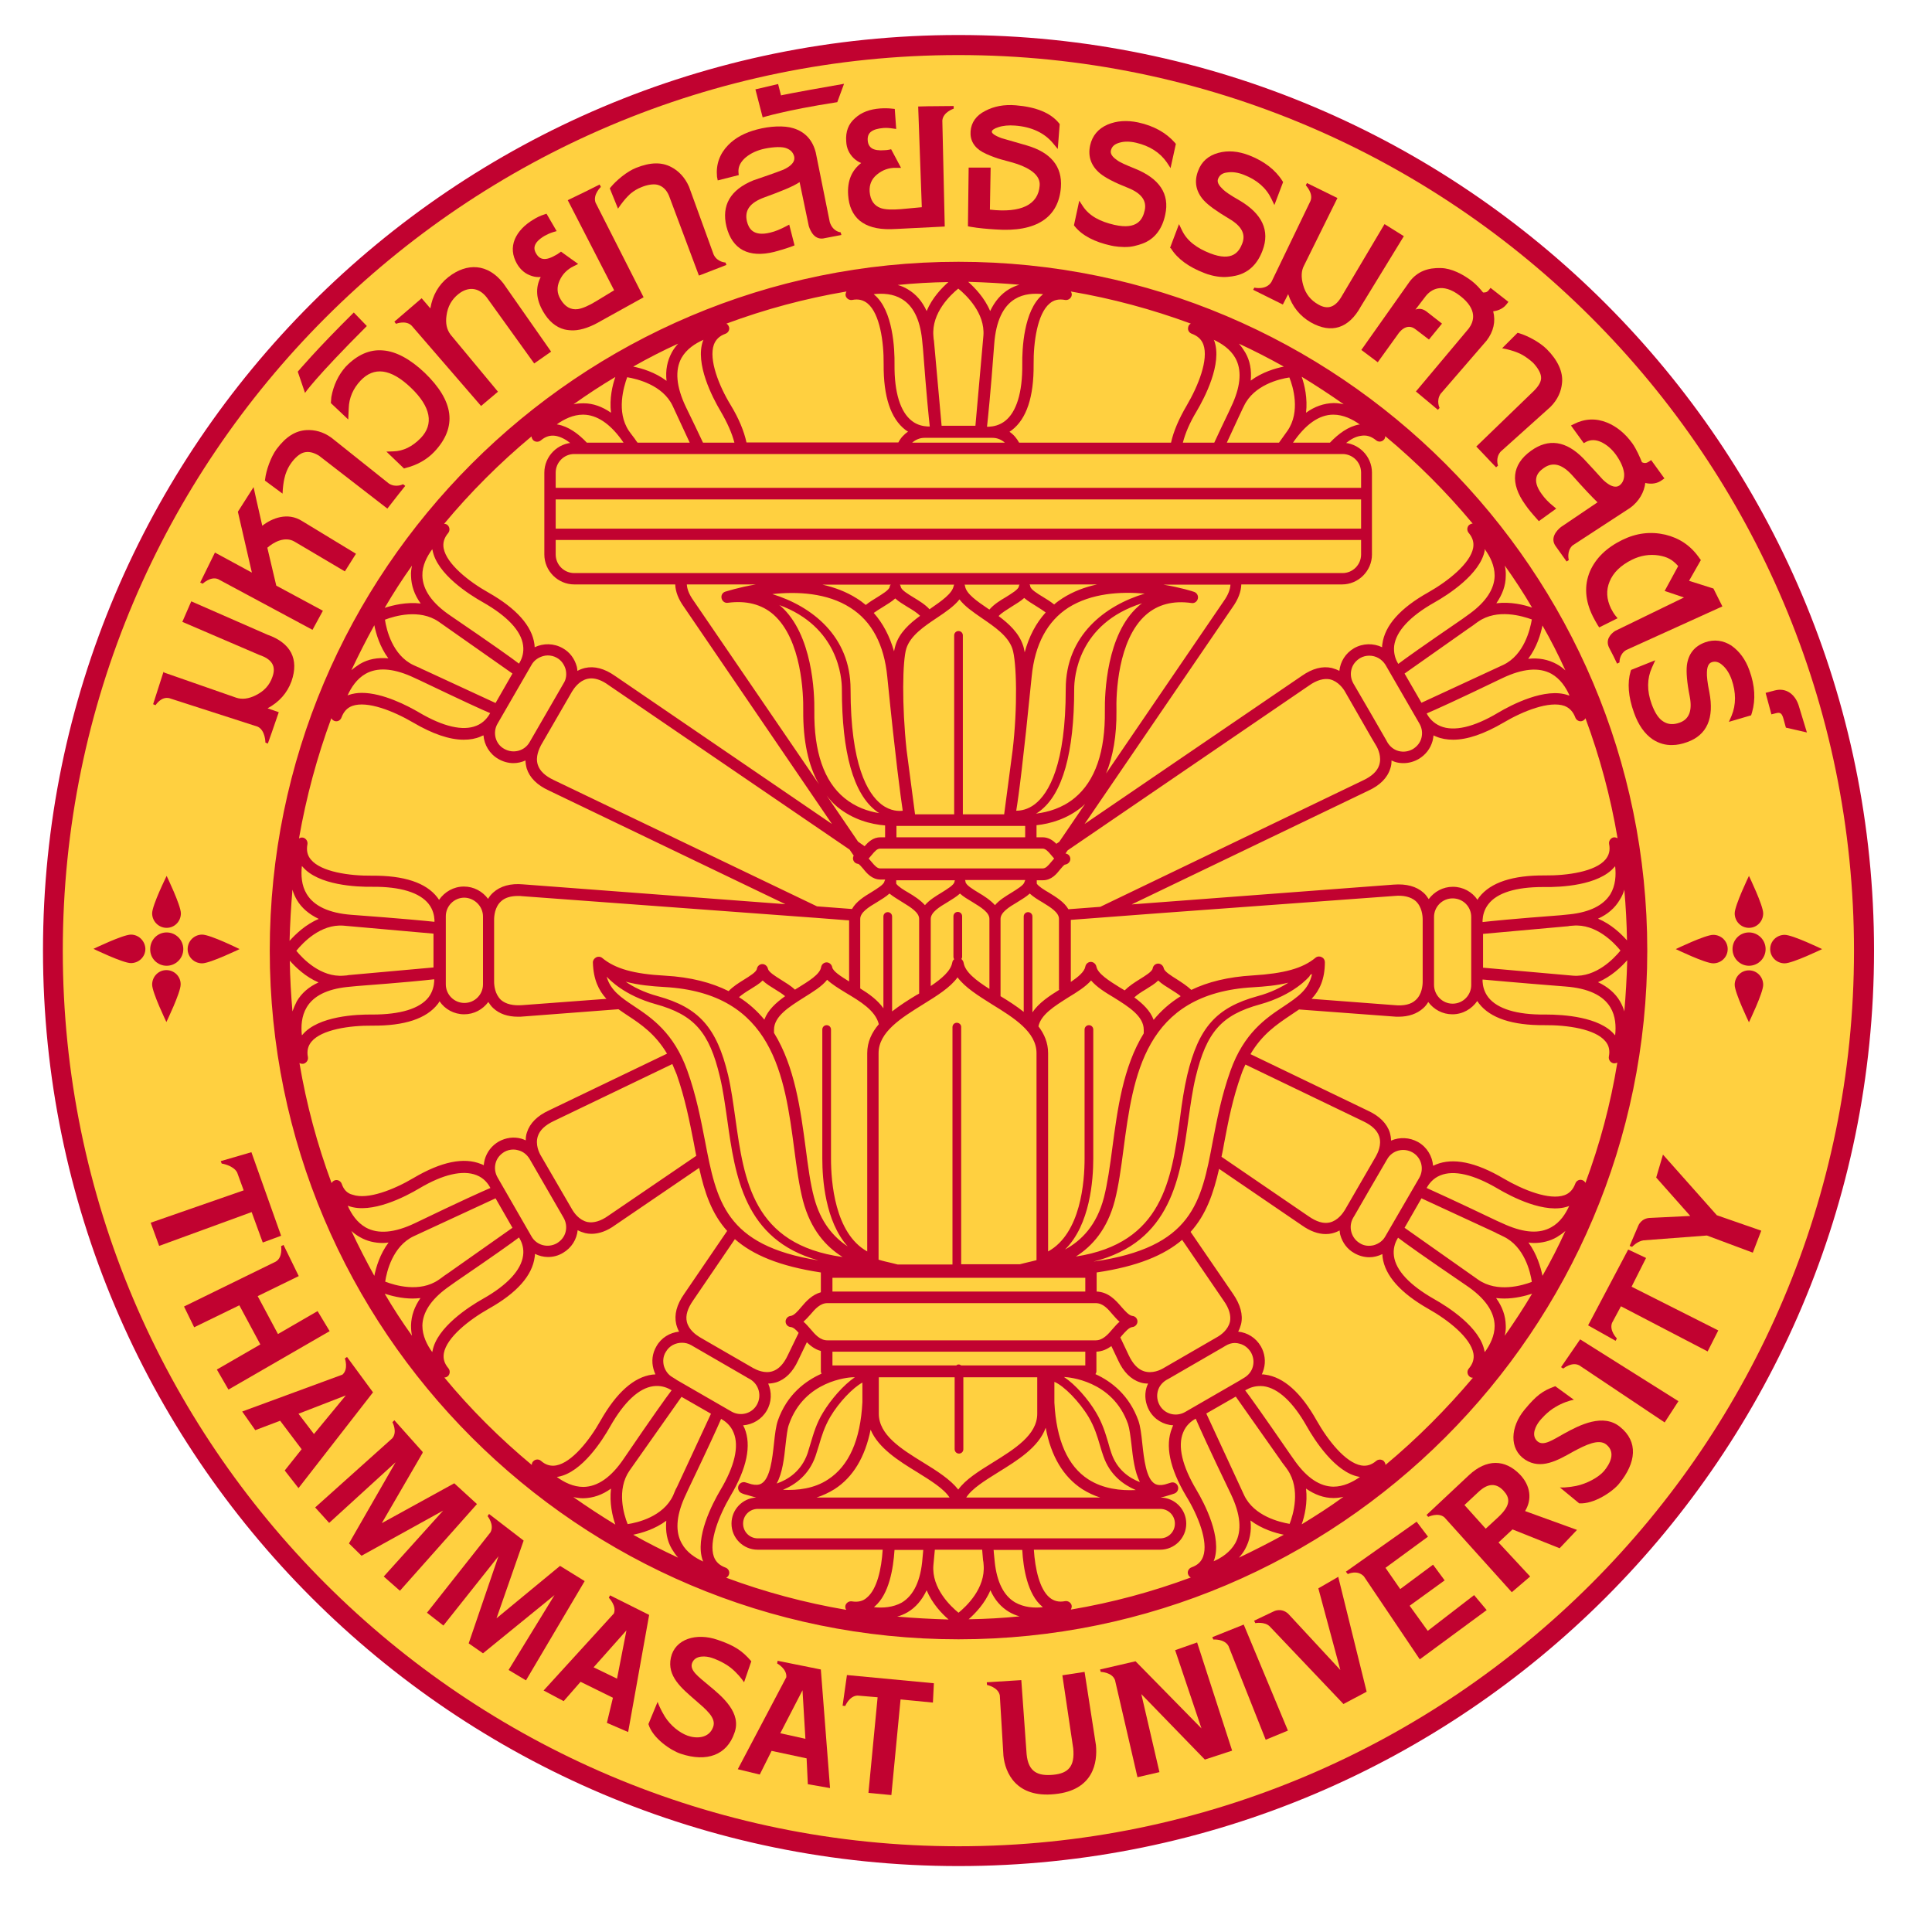 <?xml version="1.0" encoding="utf-8"?>
<!-- Generator: Adobe Illustrator 22.0.0, SVG Export Plug-In . SVG Version: 6.00 Build 0)  -->
<svg version="1.1" id="Layer_1" xmlns="http://www.w3.org/2000/svg" xmlns:xlink="http://www.w3.org/1999/xlink" x="0px" y="0px"
	 viewBox="0 0 800 800" enable-background="new 0 0 800 800" xml:space="preserve">
<path id="XMLID_346_" fill="#FFD040" d="M21.9,393.7c0,206.8,168.2,375,375,375c206.8,0,375-168.2,375-375
	c0-206.8-168.2-375-375-375C190.1,18.7,21.9,186.9,21.9,393.7z"/>
<g id="XMLID_3_">
	<path id="XMLID_397_" fill="#C10230" d="M396.9,14.5c-209.1,0-379.1,170.1-379.1,379.1c0,209,170.1,379.1,379.1,379.1
		c209.1,0,379.1-170.1,379.1-379.1C776,184.6,605.9,14.5,396.9,14.5z M396.9,764.5C192.4,764.5,26,598.1,26,393.7
		C26,189.2,192.4,22.8,396.9,22.8c204.5,0,370.8,166.4,370.8,370.9C767.7,598.1,601.3,764.5,396.9,764.5z"/>
	<path id="XMLID_396_" fill="#C10230" d="M170.5,134.9l28.7,33.2l7-5.9l-19.6-23.6c-1.6-2.1-2.2-4.7-1.7-8c0.5-3.7,2.1-6.6,5-8.9
		c3.7-2.9,8.1-3,11.6,1.4l19.7,27.4l7-4.9l-19.8-28.3c-6.4-8.2-15-8.6-22.7-2.6c-4.1,3.2-6.6,7.6-7.5,13l-3.6-4.2l-11.3,9.7l0.7,0.9
		C163.8,134.1,168.1,132.4,170.5,134.9z"/>
	<path id="XMLID_395_" fill="#C10230" d="M412.1,95c17.2,1.3,26.3-5.1,27.2-17.5c0.6-8.6-4.2-14.4-14.2-17.3
		c-8.4-2.4-10.1-2.9-10.4-3c-3-1.1-4.1-2.1-4-2.7c0-0.6,1-1.3,2.6-1.8c2-0.7,4.4-0.9,7-0.7c6.8,0.5,12.2,3,15.8,7.4l1.9,2.3
		l0.8-10.3l-0.3-0.4c-3.5-4.3-9.5-6.7-17.9-7.4c-4.8-0.4-9,0.4-12.6,2.3c-3.8,1.9-5.8,4.8-6.1,8.4c-0.3,3.7,1.4,6.7,5,8.7
		c0.9,0.5,2,1,3.5,1.6l1.6,0.6c1.6,0.6,3.6,1.1,5.8,1.7c8.8,2.3,13.1,5.7,12.7,10c-0.6,7.8-7.6,11.4-20.6,9.9l0.3-17.4l-9.1,0
		l-0.3,24.3l1,0.2C405.2,94.5,408.9,94.8,412.1,95z"/>
	<path id="XMLID_394_" fill="#C10230" d="M90.3,239.8l39.1,21l4.3-7.9l-19.3-10.4c-0.7-2.8-2.1-9-3.7-15.7c2.6-2.3,7.3-4.9,11.3-2.5
		l20.8,12.3l4.6-7.3L125,215.7c-5.9-3.7-12.3-1.2-16.4,2c-2-8.6-3.6-16-3.6-16l-6.5,10.2l5.8,25.2L89,228.8l-6.1,12.4l1,0.5
		C83.9,241.8,87.1,238.5,90.3,239.8z"/>
	<path id="XMLID_393_" fill="#C10230" d="M656.7,183c1.9-1,4-1,6.2,0c2.4,1.1,4.5,2.9,6.3,5.4c1.9,2.7,3,5.2,3.3,7.5
		c0.2,2.1-0.4,4-1.9,5.1c-0.7,0.5-2.7,1.6-6.9-2.4c-2.6-2.9-5.3-5.8-8-8.7c-7.2-7.4-14.5-8.5-21.8-3.2c-7.9,5.7-8.7,13.4-2.3,22.3
		c1.3,1.9,3,3.9,4.9,6l0.7,0.8l7.2-5.2l-1.2-1c-2-1.6-3.6-3.3-4.8-5c-4.4-6-1.7-9,0.7-10.7c3.8-2.8,7.7-1.8,12,3
		c4.7,5.3,8.2,9,10.4,11.1l-15.1,10.2c-1.8,1.4-4.7,4.6-2.2,8l2.5,3.5l2,2.8l0.9-0.6c0,0-1-3.6,1.5-6l23.9-15.6
		c3.6-2.6,5.9-6.5,6.3-10.5l0,0.2c2.7,0.6,5,0.2,6.9-1.2l1-0.7l-5.5-7.6l-1,0.7c-0.9,0.6-1.8,0.7-2.8,0.2c-0.9-2.2-2.3-5.4-3.9-7.7
		c-3-4.2-6.6-7.1-10.5-8.7c-4.6-1.9-9.3-1.7-13.8,0.6l-1.2,0.6l5.3,7.3L656.7,183z"/>
	<path id="XMLID_392_" fill="#C10230" d="M542.6,83.3l-16.1,33.4c-2.2,3.6-7.1,2.4-7.1,2.4l-0.5,0.9l12.3,6.1l2.2-4.3
		c1.7,5.2,4.9,9.1,9.4,11.7c8.5,4.8,15.7,2.5,20.7-6.6l17.8-29.1l-8-5l-17.5,29.5c-2.7,4.9-5.9,6.1-9.9,3.8
		c-3.2-1.8-5.3-4.4-6.3-8.1c-0.9-3.2-0.8-5.9,0.4-8.1L553.8,82l-12.6-6.2l-0.5,0.9C540.7,76.8,544,80.1,542.6,83.3z"/>
	<path id="XMLID_391_" fill="#C10230" d="M297.2,74.7l8.7-2.2l-0.1-1c-0.2-2.2,0.6-4,2.4-5.8c1.9-1.8,4.4-3.1,7.4-3.9
		c3.2-0.8,7.3-1.2,9.5-0.6c2,0.6,3.2,1.7,3.7,3.4c0.2,0.8,0.8,3.3-4.5,5.7c-3.6,1.4-8.6,3.1-12.4,4.4c-9.5,3.9-13.2,10.3-11.1,19.1
		c2.4,9.5,9.2,13.1,19.8,10.5c2.2-0.6,4.7-1.3,7.4-2.3l1-0.4l-2.2-8.6l-1.3,0.7c-2.3,1.2-4.4,2.1-6.5,2.6c-7.2,1.8-9-1.8-9.7-4.6
		c-1.1-4.6,1.2-7.8,7.3-10c6.6-2.4,11.9-4.5,14.5-6.3l3.8,18.2c0.7,2.2,2.5,6.1,6.7,5l6.8-1.3l-0.3-1.1c0,0-3.2-0.2-4.5-4.2
		l-5.8-28.8c-1.3-5.2-4.4-8.6-9.3-10.1c-3.8-1.2-9.7-0.9-15,0.5c-5,1.3-9,3.4-12,6.5c-3.5,3.6-5.1,8-4.6,13.1L297.2,74.7z"/>
	<path id="XMLID_390_" fill="#C10230" d="M671.7,223.6c-6.5,3.2-10.9,7.5-13.3,12.9c-2.5,5.9-2.1,12.2,1.2,18.8
		c0.6,1.2,1.3,2.4,2,3.6l0.6,0.9l7.6-3.8l-0.9-1.1c-0.7-0.9-1.3-1.9-1.8-2.9c-1.9-3.9-2.1-7.6-0.6-11.2c1.5-3.7,4.6-6.7,9.2-9
		c3.6-1.8,7.4-2.4,11.2-1.8c3.4,0.6,5.5,1.6,8,4.4l-5.6,10.3l8,2.7l-28.6,13.9c-1.9,1.3-4,3.7-2.4,6.9l1.8,3.5l1.5,3.1l1-0.5
		c0,0-0.2-3.3,2.7-5.1l39.9-18.1l-3.7-7.4l-10.1-3.2l4.9-8.6l-0.4-0.5c-3.8-5.6-8.6-8.6-14.3-10C683.5,220,677.6,220.7,671.7,223.6z
		"/>
	<path id="XMLID_389_" fill="#C10230" d="M70.1,289.1l36.6,11.8c3.2,1.5,3.2,6.6,3.2,6.6l1,0.4l1.6-4.5l2.9-8.4l0-0.1l-4.6-1.6
		c4.8-2.6,8.1-6.3,9.9-11.2c3.2-9.2-0.3-15.9-10-19.3l-31.5-13.8l-3.7,8.5l31.9,13.7c5.3,1.8,7,4.7,5.4,9.1
		c-1.2,3.5-3.5,5.9-6.9,7.6c-3,1.5-5.7,1.8-8.1,1L68,278.5l-0.3-0.3l-4.3,13.4l1,0.4C64.5,291.9,66.7,288.3,70.1,289.1z"/>
	<path id="XMLID_388_" fill="#C10230" d="M346.7,42.3l2.8-7.6c-23.5,4.1-26.1,4.8-26.1,4.8l-1.2-4.7l-9.4,2.2l3,11.6
		C315.9,48.6,324.8,45.7,346.7,42.3z"/>
	<path id="XMLID_387_" fill="#C10230" d="M460.1,101.7c1.3,0.3,4.5,0.8,7.7,0.5c2.6-0.3,5.3-1.3,6.2-1.7c4.4-2,7.3-5.9,8.5-11.6
		c1.9-8.6-2.4-15-12.6-19.1c-3.7-1.5-6.3-2.6-7.5-3.6c-2.8-1.9-2.5-3.4-2.4-3.9c0.4-1.6,1.4-2.6,3.5-3.2c1.9-0.6,4.3-0.6,6.9,0
		c5.6,1.3,9.9,4,12.8,8.2l1.5,2.3l2.2-10l-0.4-0.5c-3.6-4.1-8.7-7-15.2-8.4c-4.7-1-8.9-0.7-12.7,0.9c-3.9,1.7-6.3,4.6-7.2,8.6
		c-1,4.6,0.4,8.5,4.1,11.6c2.2,1.8,6,3.8,11.6,6c5.5,2.2,7.8,5.3,6.9,9.3c-0.8,3.6-2.9,8.2-12.6,6c-5.7-1.3-10.3-3.6-13-7.7
		l-1.5-2.3l-2.2,10.2l0.4,0.5C448.1,97.5,453.2,100.2,460.1,101.7z"/>
	<path id="XMLID_386_" fill="#C10230" d="M735.5,295.3c0.8-0.2,1.3-0.2,1.8,0.1c0.5,0.3,0.8,1,1.1,1.9l1.1,4l8.7,2l-3.2-10.5
		c-0.7-2.6-2-4.6-3.8-5.9c-1.9-1.3-4-1.6-6.3-1l-3.8,1l2.4,8.9L735.5,295.3z"/>
	<path id="XMLID_385_" fill="#C10230" d="M706,266c-4.4,1.6-6.9,4.8-7.5,9.5c-0.3,2.8,0,7,1.2,13c1.1,5.8-0.3,9.3-4.1,10.7
		c-2.7,1-4.9,0.8-6.8-0.4c-2-1.2-3.6-3.7-4.9-7.3c-2-5.5-1.9-10.5,0.1-15l1.4-3.1l-10,4l-0.2,0.6c-1.4,4.7-1,10.5,1.4,17.1
		c1.8,5.1,4.4,8.8,7.8,11.1c2.5,1.6,5.2,2.4,8.1,2.3c1.9,0,3.9-0.4,6.1-1.2c8.2-2.9,11.3-9.9,9.2-20.7c-0.8-3.9-1.1-6.7-1-8.3
		c0.1-3.4,1.5-3.9,2-4.1c1.5-0.5,3-0.1,4.5,1.3c1.5,1.3,2.8,3.3,3.7,5.8c1.9,5.4,1.9,10.5,0,15.1l-1.1,2.5l9.2-2.7l0.4-1.3
		c1.5-5.2,1.2-11-1.1-17.3c-1.6-4.5-4.1-7.9-7.5-10.3C713.6,265.2,709.8,264.6,706,266z"/>
	<path id="XMLID_384_" fill="#C10230" d="M137.2,164.4l-0.2,2.5l7.2,6.8l0.2-4.5c0.1-4.4,1.8-8.3,4.9-11.6
		c5.5-5.8,12.4-5.1,20.8,2.9c8.4,8,9.6,15.2,4.1,20.9c-3.4,3.5-7.2,5.4-11.3,5.5l-2.9,0.1l7.3,7l0.6-0.2c4.8-1.2,8.9-3.5,12-6.8
		c4.7-5,6.8-10.3,6.1-15.8c-0.7-5.4-4.1-11-10.1-16.8v0c-6-5.7-11.9-8.9-17.3-9.3c-5.5-0.5-10.7,1.8-15.5,6.8
		C140.1,155.3,138.1,159.5,137.2,164.4z"/>
	<path id="XMLID_383_" fill="#C10230" d="M151.9,135l-5.4-5.6c-15.4,15.2-23.2,24.5-23.2,24.5l3,8.8
		C126.3,162.7,130.2,156.7,151.9,135z"/>
	<path id="XMLID_382_" fill="#C10230" d="M484.9,102.9c2.6,4.2,7.3,7.7,13.9,10.2c1.2,0.5,4.3,1.5,7.5,1.6c2.6,0.1,5.4-0.5,6.4-0.8
		c4.7-1.4,8.1-4.8,10.1-10.2c3.1-8.2-0.1-15.2-9.7-20.8c-3.5-2-5.8-3.5-6.9-4.7c-2.5-2.3-2-3.7-1.8-4.2c0.6-1.5,1.8-2.4,3.9-2.6
		c2-0.3,4.3,0,6.8,1c5.4,2.1,9.2,5.4,11.4,10l1.2,2.5l3.6-9.5l-0.3-0.5c-2.9-4.6-7.6-8.2-13.8-10.6c-4.4-1.7-8.7-2.1-12.7-1
		c-4.1,1.1-7,3.6-8.4,7.5c-1.7,4.4-0.9,8.5,2.3,12.1c1.9,2.1,5.4,4.6,10.6,7.7c5.1,3,6.9,6.3,5.4,10.2c-1.3,3.4-4,7.7-13.3,4.1
		c-5.4-2.1-9.6-5.1-11.7-9.6l-1.2-2.5l-3.7,9.8L484.9,102.9z"/>
	<path id="XMLID_381_" fill="#C10230" d="M118.3,196.2L118.3,196.2c0.5-1.5,1.2-3,2.3-4.5c1.5-2.1,3.4-3.8,5.1-4.3
		c2-0.6,4.1-0.1,6.4,1.3l28.3,21.9l4.6-5.9l2.8-3.5l-0.9-0.7c0,0-3,1.6-5.9-0.3l0,0l-23.7-18.9c-3.5-2.6-7.2-3.4-10.5-3.2
		c-4.5,0.3-8.4,2.7-12.3,7.9c-2.4,3.3-4.3,8.8-4.7,12.3l-0.1,0.7l7.3,5.4C117.2,199,118.3,196.2,118.3,196.2z"/>
	<path id="XMLID_380_" fill="#C10230" d="M261.2,80.1L261.2,80.1c1.2-1,2.6-1.9,4.4-2.6c2.4-1,4.9-1.4,6.6-1c2,0.5,3.7,1.9,4.8,4.5
		l12.4,33.1l0.6-0.2l0,0l5.4-2.1l2.1-0.8l0,0l3.3-1.3l-0.4-1c0,0-3.4-0.1-4.9-3.3l0,0l-10.2-28.1c-1.7-3.9-4.4-6.6-7.3-8.1
		c-3.9-2.1-8.6-2.1-14.6,0.3c-3.8,1.5-8.2,5.2-10.5,8l-0.4,0.5l3.4,8.4C258.9,81.9,261.2,80.1,261.2,80.1z"/>
	<path id="XMLID_379_" fill="#C10230" d="M629.9,146.7L629.9,146.7c1.4,0.7,3.5,2.2,4.9,3.5c1.8,1.9,3.1,4,3.3,5.7c0.3,2-1,4-3,6
		l-23.8,23l0.2,0.2l0,0l4,4.2l1.5,1.6l0,0l2.5,2.6l0.8-0.7c0,0-1.2-3.2,1.1-5.8l20.6-18.5c3.1-3.1,4.5-6.6,4.8-9.9
		c0.5-4.5-1.7-9.4-6.3-14c-2.9-2.9-8-5.6-11.4-6.6l-0.7-0.2l-6.4,6.4C627.3,145.2,629.9,146.7,629.9,146.7z"/>
	<path id="XMLID_378_" fill="#C10230" d="M220.3,114.3c1.2,0.4,2.4,0.5,3.6,0.4c-2.3,4.5-1.9,9.3,1,14.3c2.3,4,5.3,6.5,8.8,7.4
		c1.2,0.3,2.5,0.4,3.8,0.4c3.4-0.1,7.3-1.5,11.5-4l17.5-9.7l-19.9-39.2l0,0c-1.2-3.3,2.2-6.5,2.2-6.5l-0.5-1l-4.4,2.2l0,0l-1.6,0.8
		l-6.4,3.1l0,0l-0.8,0.4l19.2,37.3l-7.4,4.5c-3.1,1.9-5.7,3-7.6,3.3c-3,0.4-5.4-1-7.2-4.1c-1.5-2.5-1.6-5-0.4-7.7
		c1.2-2.7,3.2-4.7,5.9-6l1.8-0.9l-7.1-5.1l-0.7,0.5c-0.5,0.4-1,0.7-1.6,1c-5.1,3-7,1-8-0.7c-1-1.7-1.7-4.3,3.6-7.4
		c1.1-0.6,2.2-1.1,3.5-1.5l1.4-0.4l-4.2-7.2l-0.9,0.3c-1.6,0.5-3.1,1.2-4.5,2.1c-3.7,2.2-6.3,4.9-7.7,8.1c-1.4,3.4-1.1,6.8,0.9,10.3
		C215.6,111.8,217.6,113.5,220.3,114.3z"/>
	<path id="XMLID_377_" fill="#C10230" d="M353.6,65.6c0.9,0.8,1.9,1.5,3,1.9c-4,3.1-5.8,7.5-5.4,13.3c0.3,4.6,1.9,8.1,4.7,10.5
		c3,2.5,7.3,3.7,12.9,3.6c0.8,0,1.6-0.1,2.5-0.1l19.9-1l-1-43.9h0c0.3-3.5,4.7-4.9,4.7-4.9l0-1.1L384.2,44l-4,0.1l1.5,41.7l-8.6,0.8
		c-3.6,0.3-6.5,0.2-8.3-0.4c-2.9-1-4.4-3.3-4.7-6.8c-0.2-2.9,0.8-5.3,3-7.1c2.3-1.9,4.9-2.9,8-2.8l2,0l-4.1-7.7l-0.9,0.2
		c-0.6,0.1-1.2,0.2-1.9,0.2c-2.3,0.2-4.1-0.1-5.2-0.8c-1-0.7-1.6-1.7-1.7-3.3c-0.1-1.5,0.3-2.7,1.3-3.5c1.1-0.9,2.8-1.4,5.2-1.6
		c1.3-0.1,2.5,0,3.8,0.2l1.5,0.2l-0.6-8.3l-1-0.1c-1.7-0.2-3.3-0.2-5-0.1c-4.3,0.3-7.8,1.6-10.4,4c-2.8,2.4-4,5.6-3.7,9.6
		C350.5,61.3,351.6,63.7,353.6,65.6z"/>
	<path id="XMLID_376_" fill="#C10230" d="M570.5,150l8.5-11.8c0,0,3.2-5,7.2-1.8l5.5,4.2l5.4-6.6l-6.4-5c-1.7-1.3-3.3-1.3-4.6-0.8
		l4.2-5.5c2.1-2.7,6.8-6,14.3-0.2c7.5,5.8,5.6,10.8,3.6,13.5l-21.9,26.1l6,5l3.1,2.6l0.7-0.8c0,0-1.5-2.9,0.4-5.8l19.1-22.1
		c2.8-3.7,3.8-7.8,2.7-12.1c2.4-0.3,4.3-1.3,5.6-3l0.7-0.9l-7.4-5.8l-0.7,0.9c-0.6,0.8-1.3,1.1-2.4,1c-1.2-1.5-2.8-3.3-4.6-4.7
		c-3.8-2.9-8.5-5.3-12.8-5.4c-5.4-0.2-9.8,1.4-13,5.6l-20,28.3L570.5,150z"/>
	<path id="XMLID_375_" fill="#C10230" d="M108.8,514.5l7.6-2.8l-12.3-34.6l-12.7,3.7l0.4,1c0,0,4.8,0.7,6.4,3.7l2.7,7.4l-38.5,13.4
		l3.5,9.6l38.3-14L108.8,514.5z"/>
	<path id="XMLID_372_" fill="#C10230" d="M154.5,576.6l-10.8-14.7l-0.9,0.6c0,0,1.6,4.4-1,6.7l0,0l-41.3,15.2l-0.2,0.1l5.4,7.7
		l10.3-3.9l8.9,11.8l-7,8.8l5.7,7.3l30.8-39.6L154.5,576.6z M130,593.8l-6.4-8.4l19.6-7.6L130,593.8z"/>
	<path id="XMLID_371_" fill="#C10230" d="M188.1,614.2l-30,16.5l16.9-29.1l0-0.4l-11.7-13.1l-0.8,0.8c0,0,2.2,4.1-0.1,6.7
		l-31.9,28.6l5.8,6.4l27.5-25.1l-19.3,33.6l5.2,5.1l33.8-18.7l-24.6,27.3l6.7,5.9l31.9-35.9L188.1,614.2z"/>
	<path id="XMLID_370_" fill="#C10230" d="M449.1,692.3l-9.2,1.4l4.5,30.3c0.7,7.3-1.9,10.3-8.3,10.9c-6.4,0.6-10.3-1.2-11-8.5
		l-2.2-30.7l-14.3,0.9l0.1,1.1c0,0,4.6,0.9,5.3,4.3l1.5,25c0.7,7,5.2,17.6,21.3,15.9c16.1-1.6,17.7-13.3,17-20.3L449.1,692.3z"/>
	<path id="XMLID_369_" fill="#C10230" d="M486.6,683.3l10.9,32.4l-27.2-27.7l-0.1-0.1l-14.7,3.4l0.3,1c0,0,4.7,0.1,5.9,3.4l0,0
		l9.3,40.2l9.1-2.1l-7.5-32.3l26.3,27.1l11.3-3.7l-14.5-44.8L486.6,683.3z"/>
	<path id="XMLID_368_" fill="#C10230" d="M591.2,675.3l-7.5-10.4l14.5-10.5l-4.8-6.5L579.8,658l-6.1-8.8l17.6-12.9l-4.7-6.2
		l-29.3,20.7l0.8,1c-0.1,0,4-2,6.7,1l23.1,34.3l27.7-20.4l-5.2-6.2L591.2,675.3z"/>
	<path id="XMLID_365_" fill="#C10230" d="M629.5,610.7c-6.3-6.6-14-6.6-21.2,0.1l-17.6,16.5l0.7,0.8c0,0,4.1-2,6.7,0.2l27.9,31
		l7.6-6.5l-13.1-14.1l5.8-5.4l19.5,7.8l7.2-7.6l-21.5-7.8C634.5,620.8,633.7,615.2,629.5,610.7z M620.3,628.3l-5.1,4.7l-8.8-9.8
		l6-5.6c3.7-3.4,7.1-3.6,10.1-0.4C625.2,620.1,625.9,623.1,620.3,628.3z"/>
	<path id="XMLID_364_" fill="#C10230" d="M502,677.9l0.4,1c0,0,4.6-0.4,6.3,2.7l15.4,38.8l9.2-3.8l-18.3-43.9L502,677.9z"/>
	<path id="XMLID_363_" fill="#C10230" d="M554.2,652.9l-8.3,4.8l9.1,33.8l-21.6-23.3l0,0c-2.9-2.6-5.9-1-5.9-1l-8.2,3.9l0.5,1
		c0,0,3.8-0.7,5.9,1.3l30.6,32.2l9.6-5.1l-11.7-47.3L554.2,652.9z"/>
	<path id="XMLID_362_" fill="#C10230" d="M646.4,566.1l0.9,0.6c0,0,3.6-3,6.7-1.3l35.3,23.6l5.7-8.8l-40.7-25.6L646.4,566.1z"/>
	<path id="XMLID_361_" fill="#C10230" d="M231.9,648.4l-26.3,21.7l11.2-32.1l0-0.1l-14.3-11l-0.6,0.9c0,0,2.9,3.6,1.2,6.7
		l-26.3,33.3l6.8,5.3l22.8-28.7l-12.3,36l0,0.1l5.9,4.1l29.6-24.1l-19,31l7.2,4.3l24.3-41.1L231.9,648.4z"/>
	<path id="XMLID_358_" fill="#C10230" d="M252.6,660.6l-0.5,1c0,0,3.3,3.3,2.1,6.5l0,0l-29.1,31.9l8.3,4.4l7-8l13.4,6.6l-2.5,10.4
		l8.8,3.8l8.7-48.5L252.6,660.6z M255.5,695.1l-9.7-4.7l13.6-15.3L255.5,695.1z"/>
	<path id="XMLID_357_" fill="#C10230" d="M293.5,697.9c-4.1-3.5-8.1-6.2-6.9-9.3c1.3-3.4,5.9-2.9,8.2-2.1c0.7,0.2,4.6,1.6,7.8,4.1
		c2.6,2.1,4.6,4.6,5.5,6l3-8.7c-3.7-4.3-6.9-6.5-14-8.9c-8.7-3-17.6-0.4-19.3,7.4c-1.7,7.7,4.5,12.7,10,17.5
		c4.5,3.9,8.9,7.4,7.5,11.2c-1.7,4.8-7,4.9-10.6,3.6c-3.3-1.2-7-4.1-9.4-7.9c-1.9-3.1-2.8-5.5-3-6.1l-3.8,9.2
		c1.7,5.9,9.4,11,13.4,12.3c10.8,3.6,19.1,0.5,22.2-8.6C307.2,709.3,299.2,702.6,293.5,697.9z"/>
	<path id="XMLID_354_" fill="#C10230" d="M339.9,691.3l-17.9-3.6l-0.2,1.1c0,0,4.1,2.2,3.8,5.7l0,0l-20.1,38.1l9.1,2.2l4.9-9.8
		l14.5,3.1l0.5,10.6l0,0.1l9.2,1.6l-3.8-49L339.9,691.3z M323.1,717.7l9.2-17.8l1.2,20.1L323.1,717.7z"/>
	<path id="XMLID_353_" fill="#C10230" d="M348.9,706.3l1.1,0.1c0,0,1.7-4.2,5.1-4.3l8.3,0.7l-3.8,39.6l9.5,0.9l3.8-39.6l13.4,1.3
		l0.4-8l-36-3.4L348.9,706.3z"/>
	<path id="XMLID_352_" fill="#C10230" d="M681.6,520.9l-7.4-3.5l-16.6,31.4l11.4,6.4l0.5-1c0,0-3.2-3.2-2-6.4l3.7-6.9l35.9,18.7
		l4.4-8.7l-35.9-18.1L681.6,520.9z"/>
	<path id="XMLID_351_" fill="#C10230" d="M688.6,478.1l-2.8,9.5l14.1,15.9l-16.4,0.8c-3.9,0-5.1,3.2-5.1,3.2l-3.6,8.4l1,0.4
		c0,0,2.1-2.3,4.7-2.7l26.3-2l19,7.1l3.5-9.1l-18.4-6.4L688.6,478.1z"/>
	<path id="XMLID_350_" fill="#C10230" d="M670.9,590.9c-7-5.8-16.7-0.9-23.2,2.7c-4.7,2.6-8.6,5.4-11.1,3.2
		c-2.8-2.5-0.6-6.5,0.9-8.4c0.4-0.5,3.1-3.8,6.6-5.8c2.8-1.7,5.9-2.7,7.6-3l-7.7-5.6c-5.3,1.9-7.9,3.9-12.7,9.7
		c-5.9,7.1-6.5,16.3,0.2,20.7c6.6,4.3,13.5,0.3,19.9-3.3c5.2-2.8,10.7-5.5,13.8-2.9c4,3.3,1.4,8-1,10.9c-2.3,2.7-7.2,5.3-11.6,6.2
		c-3.6,0.7-6.1,0.7-6.7,0.6l8,6.6c6.2,0.4,13.9-4.9,16.5-8.1C677.6,605.6,678.4,597,670.9,590.9z"/>
	<path id="XMLID_349_" fill="#C10230" d="M131.5,542.9l-16.4,9.5l-8.4-15.7l17-8.3l-6.3-12.9l-1,0.5c0,0,0.8,4.6-2.2,6.4L76.2,541
		l4.2,8.6l18.7-9.1l8.7,16.2l-18,10.4l4.8,8.3l41.9-24.2L131.5,542.9z"/>
	<path id="XMLID_348_" fill="#C10230" d="M69,399.9c3.8,0,6.9-3.1,6.9-6.9c0-3.8-3.1-6.9-6.9-6.9c-3.8,0-6.8,3.1-6.8,6.9
		C62.1,396.8,65.2,399.9,69,399.9z"/>
	<path id="XMLID_347_" fill="#C10230" d="M69,384.2c3.3,0,5.9-2.7,5.9-6c0-3.3-5.9-15.5-5.9-15.5S63,374.8,63,378.2
		C63,381.5,65.7,384.2,69,384.2z"/>
	<path id="XMLID_345_" fill="#C10230" d="M54.2,387c-3.3,0-15.5,5.9-15.5,5.9s12.2,5.9,15.5,5.9c3.3,0,6-2.6,6-5.9
		C60.1,389.7,57.5,387,54.2,387z"/>
	<path id="XMLID_344_" fill="#C10230" d="M68.9,401.7c-3.3,0-5.9,2.7-5.9,6c0,3.3,5.9,15.5,5.9,15.5s5.9-12.2,5.9-15.5
		C74.9,404.4,72.2,401.7,68.9,401.7z"/>
	<path id="XMLID_343_" fill="#C10230" d="M77.7,393c0,3.3,2.7,5.9,6,5.9c3.3,0,15.5-5.9,15.5-5.9S87.1,387,83.7,387
		C80.4,387,77.7,389.7,77.7,393z"/>
	<path id="XMLID_342_" fill="#C10230" d="M724.2,386.1c-3.8,0-6.8,3.1-6.8,6.9c0,3.8,3.1,6.9,6.8,6.9c3.8,0,6.9-3.1,6.9-6.9
		C731.1,389.2,728,386.1,724.2,386.1z"/>
	<path id="XMLID_341_" fill="#C10230" d="M718.3,378.2c0,3.3,2.6,6,5.9,6c3.3,0,5.9-2.7,5.9-6c0-3.3-5.9-15.5-5.9-15.5
		S718.3,374.9,718.3,378.2z"/>
	<path id="XMLID_340_" fill="#C10230" d="M693.9,393c0,0,12.2,5.9,15.5,5.9c3.3,0,6-2.6,6-5.9c0-3.3-2.7-5.9-6-5.9
		C706.1,387.1,693.9,393,693.9,393z"/>
	<path id="XMLID_339_" fill="#C10230" d="M724.2,401.8c-3.3,0-5.9,2.7-5.9,6c0,3.3,5.9,15.5,5.9,15.5s5.9-12.2,5.9-15.5
		C730.1,404.5,727.5,401.8,724.2,401.8z"/>
	<path id="XMLID_338_" fill="#C10230" d="M739,387.1c-3.3,0-6,2.6-6,5.9c0,3.3,2.7,5.9,6,5.9c3.3,0,15.5-5.9,15.5-5.9
		S742.3,387.1,739,387.1z"/>
	<path id="XMLID_179_" fill="#C10230" d="M682.1,393.6c0-157.3-127.9-285.2-285.2-285.2c-157.3,0-285.2,127.9-285.2,285.2
		c0,157.3,127.9,285.2,285.2,285.2C554.1,678.8,682.1,550.9,682.1,393.6z M614.8,559.9c0-0.1,0-0.3-0.1-0.4
		c-1.8-9.9-15.2-18.4-20.9-21.6c-10-5.7-15.8-11.8-16.6-17.8c-0.4-2.9,0.4-5.3,1.3-6.9l0.4-0.7c3,2.3,10.4,7.6,28.3,19.8
		c7.7,5.2,11.6,10.8,11.7,16.7C618.9,553.1,617,556.9,614.8,559.9z M509.3,547.3c-0.8,3.4-3.8,5.5-5.2,6.3l-22.3,12.9
		c-1.3,0.8-4.7,2.4-8.1,1.3c-2.5-0.8-4.6-3-6.3-6.6l-3.5-7.4c0.2-0.2,0.4-0.4,0.5-0.6c1.6-1.8,3-3.5,4.5-3.7
		c1.2-0.1,2.1-1.2,2.1-2.3c0-1.2-0.9-2.2-2.1-2.3c-1.4-0.2-2.9-1.9-4.5-3.7c-2.4-2.8-5.4-6.2-10.3-6.4v-7.9c17-2.5,28-7.2,35.4-13.5
		c0,0,0,0,0,0l17.2,25.2C509,541.8,509.8,544.8,509.3,547.3z M511.3,556.1c0.7,0,1.3,0.1,2,0.3c2,0.5,3.6,1.8,4.7,3.6
		c1,1.8,1.3,3.8,0.8,5.8c-0.5,2-1.8,3.6-3.6,4.7l-1.5,0.9c-0.1,0.1-0.2,0.1-0.3,0.2l-22.7,13.1c-3.7,2.1-8.4,0.9-10.5-2.8
		c-1-1.8-1.3-3.8-0.8-5.8c0.5-2,1.8-3.6,3.6-4.7l1.1-0.6c0,0,0,0,0,0l22.3-12.9c0,0,0,0,0,0l1-0.6
		C508.7,556.5,510,556.1,511.3,556.1z M460.8,550.2c-2.1,2.5-4.2,4.8-7.1,4.8H342.6c-3,0-5-2.3-7.1-4.8c-0.9-1-1.8-2.1-2.8-2.9
		c1-0.9,1.9-1.9,2.8-2.9c2.1-2.5,4.2-4.8,7.1-4.8h111.1c3,0,5,2.3,7.1,4.8c0.9,1,1.8,2.1,2.8,2.9
		C462.6,548.1,461.7,549.2,460.8,550.2z M345.6,616.6c7.6-4.9,12.6-13.2,14.9-24.6c3.2,7.6,11.6,12.9,19.3,17.6
		c5.6,3.5,11,6.8,13.4,10.5h-55.1C340.6,619.3,343.2,618.1,345.6,616.6z M324.2,616.9c5.1-2.1,10.8-6.2,13.5-14
		c0.5-1.5,0.9-2.9,1.4-4.4c1.1-3.8,2.3-7.7,4.7-11.8c3.6-6.1,9.4-12.1,13.3-14.2l0,8.1c-0.8,15.7-5.6,26.4-14.2,32
		C337.2,616.4,330.3,617.2,324.2,616.9z M382.3,605.6c-9.1-5.6-18.4-11.4-18.4-20.2v-15.1l31.4,0v29.8c0,1,0.8,1.8,1.8,1.8
		c1,0,1.8-0.8,1.8-1.8v-29.8l30.6,0c0,2.2,0,6.5,0,15.1c0,8.8-9.4,14.6-18.4,20.2c-5.8,3.6-11.3,7-14.3,11.2
		C393.5,612.6,388,609.1,382.3,605.6z M413.4,609.6c7.9-4.9,16.7-10.3,19.6-18.4c2.2,11.8,7.3,20.3,15.1,25.4
		c2.4,1.5,4.9,2.7,7.5,3.5h-55.5C402.4,616.4,407.8,613.1,413.4,609.6z M450.7,612.6c-8.6-5.5-13.3-16.3-14.1-31.8v-8.6
		c3.9,1.6,10.3,8.1,14.2,14.6c2.4,4.1,3.6,8,4.7,11.8c0.4,1.5,0.9,2.9,1.4,4.4c2.7,7.8,8.3,11.8,13.4,14
		C464,617.3,456.8,616.5,450.7,612.6z M398,565.4c-0.3-0.2-0.6-0.4-1-0.4s-0.7,0.1-1,0.4h-51.3v-5.7h104.7v5.7H398z M352.8,570.3
		h1.2c-4.7,3.1-10,9.3-13.2,14.6c-2.7,4.4-3.9,8.6-5.1,12.6c-0.4,1.4-0.9,2.9-1.3,4.3c-2.6,7.4-8.1,10.9-12.8,12.5
		c2.4-4.3,3.1-10.5,3.7-16.2c0.4-3.3,0.7-6.5,1.4-8.3C333.1,571.5,351.6,570.4,352.8,570.3z M480.4,624.8c3.4,0,6.1,2.7,6.1,6.1
		c0,3.4-2.7,6.1-6.1,6.1H313.8c-3.4,0-6.1-2.7-6.1-6.1s2.7-6.1,6.1-6.1H480.4z M460.2,601.7c-0.5-1.4-0.9-2.8-1.3-4.3
		c-1.2-4-2.4-8.1-5.1-12.6c-3.2-5.4-8.5-11.5-13.2-14.6h0.3c1.2,0.1,19.8,1.2,26.2,19.5c0.6,1.8,1,5,1.4,8.3
		c0.6,5.5,1.3,11.4,3.5,15.7C467.5,612,462.5,608.5,460.2,601.7z M327.4,544.9c-1.2,0.1-2.1,1.2-2.1,2.3c0,1.2,0.9,2.2,2.1,2.3
		c1.1,0.1,2.2,1.1,3.3,2.4l-4.5,9.3c-1.7,3.6-3.8,5.8-6.3,6.6c-3.3,1.1-6.7-0.6-8-1.3l-21.3-12.3l-1-0.6c-1.3-0.8-4.4-2.9-5.2-6.3
		c-0.6-2.6,0.3-5.5,2.6-8.8l17.3-25.4c7.4,6.5,18.4,11.2,35.6,13.8v8.2c-3.6,1-6.1,3.7-8.1,6.1C330.3,543,328.8,544.7,327.4,544.9z
		 M313.4,581.7c-2.1,3.7-6.8,4.9-10.5,2.8l-22.7-13.1c0,0-0.1,0-0.1-0.1l-1.6-1c-1.8-1-3-2.7-3.6-4.7c-0.5-2-0.3-4.1,0.8-5.8
		c1.4-2.5,4-3.8,6.7-3.8c1.3,0,2.6,0.3,3.8,1l22.3,12.9l1,0.6l0,0l1.1,0.6C314.3,573.3,315.5,578,313.4,581.7z M206,487.5
		c-1-1.8-1.3-3.8-0.8-5.8c0.5-2,1.8-3.6,3.6-4.7c1.2-0.7,2.5-1,3.8-1c0.7,0,1.3,0.1,2,0.3c2,0.5,3.6,1.8,4.7,3.6l14.1,24.4
		c1,1.8,1.3,3.8,0.8,5.8c-0.5,2-1.8,3.6-3.6,4.7c-3.7,2.1-8.4,0.9-10.5-2.8L206,487.5z M212.2,508.4L185.8,527
		c-0.6,0.4-1.2,0.8-1.9,1.3c-0.4,0.3-0.8,0.6-1.2,0.9l-1,0.7c-7.9,5.5-18.3,2.3-22.2,0.8c0.6-4.1,3.1-14.7,11.8-18.8l33.9-15.7
		L212.2,508.4z M224,478.6c-0.8-1.3-2.4-4.7-1.3-8.1c0.8-2.5,3-4.6,6.6-6.3l49.1-23.6c0.6,1.4,1.2,2.8,1.8,4.3
		c3.5,10,5.3,19.3,7.1,28.4c0.3,1.8,0.7,3.6,1,5.3l-36.4,24.8c-3.2,2.3-6.2,3.1-8.7,2.6c-3.4-0.8-5.5-3.8-6.3-5.2L224,478.6z
		 M284.6,443.3c-5.6-15.6-14.7-21.8-22.1-26.7c-5.4-3.6-9.7-6.5-11.3-12.2c1.1,1.2,7.3,7.8,20.3,11.4c15.9,4.4,22.2,11.5,26.6,30.1
		c1.3,5.4,2.1,11.3,3,17.5c3.3,23.6,7,50,37.8,58.5c-38.7-6.2-42.2-24.5-47-49.6C290.2,463.6,288.3,453.6,284.6,443.3z M251.1,413.6
		L251.1,413.6l-34.7,2.6c-3.9,0.3-6.9-0.4-8.9-2.1c-2.6-2.4-2.9-6.1-2.9-7.6v-25.7c0-1.5,0.3-5.3,2.9-7.6c1.6-1.5,4-2.2,7-2.2
		c0.6,0,1.2,0,1.9,0.1L337,380l0.1,0l12.9,1l-0.1,0l1.7,0.1v25.3c-3.4-2.1-6.7-4.2-7-5.9c-0.2-1.1-1.2-2-2.3-2c-1.1,0-2.1,0.8-2.3,2
		c-0.5,3-5.2,5.8-9.7,8.6c-0.4,0.2-0.8,0.5-1.1,0.7c-1.7-1.6-3.9-2.9-5.8-4.1c-2.4-1.5-5.1-3.2-5.4-4.5c-0.2-1.1-1.2-2-2.3-2
		c-1.1,0-2.1,0.8-2.3,2c-0.2,1.3-3,3-5.4,4.5c-2.1,1.3-4.5,2.8-6.3,4.7c-7-3.5-15.6-5.8-26.4-6.4c-12.9-0.7-20.6-2.9-25.9-7.3
		c-0.7-0.6-1.7-0.7-2.5-0.3c-0.8,0.4-1.4,1.2-1.4,2.1C245.7,405.6,247.9,410.1,251.1,413.6z M206,299.7l14.1-24.4
		c1-1.8,2.7-3,4.7-3.6c0.7-0.2,1.3-0.3,2-0.3c1.3,0,2.6,0.3,3.8,1c1.8,1,3,2.7,3.6,4.7c0.5,2,0.3,4.1-0.8,5.8l-14.1,24.4
		c-2.1,3.7-6.8,4.9-10.5,2.8C205.1,308.1,203.9,303.3,206,299.7z M175.8,277.5c-0.7-0.3-1.4-0.6-2.1-1c-0.5-0.2-0.9-0.4-1.4-0.6
		l-1.1-0.5c-8.7-4.1-11.2-14.7-11.8-18.8c3.9-1.5,14.3-4.6,22.2,0.8l30.6,21.5l-7,12.2L175.8,277.5z M224,308.6l12.9-22.3
		c0.8-1.3,2.9-4.4,6.3-5.2c0.5-0.1,1-0.2,1.6-0.2c2.2,0,4.6,0.9,7.2,2.8l99.8,68.1l1.7,2.5l0,0c-0.2,0.3-0.3,0.7-0.3,1.1
		c0,1.2,0.9,2.2,2.1,2.3c0.5,0.1,1.4,1.2,2.1,2c1.5,1.9,3.7,4.5,7.2,4.5h1.9v0.1c-0.1,0.2-0.2,0.4-0.3,0.7c-0.2,1.3-3.1,3-5.3,4.4
		c-3,1.8-6.4,3.9-8.1,7l-14.5-1.1L229.3,323c-3.6-1.7-5.8-3.8-6.6-6.3C221.6,313.4,223.3,310,224,308.6z M555.9,188
		c4.2,0,7.7,3.4,7.7,7.7v6.3H230.1v-6.3c0-4.2,3.4-7.7,7.7-7.7H555.9z M377.7,183.3c1.4-1.2,3.1-2,5.1-2H411c2,0,3.7,0.8,5.1,2
		H377.7z M563.6,206.8v12.1H230.1v-12.1H563.6z M563.6,223.6v6c0,4.2-3.4,7.7-7.7,7.7H237.8c-4.2,0-7.7-3.4-7.7-7.7v-6H563.6z
		 M457.5,294.3c0.2,16.9-4,29.1-12.5,36.1c-5.1,4.2-11,5.9-16,6.5c0.5-0.3,1-0.6,1.5-1c9.5-7.1,14.3-24.2,14.3-50.6
		c0-4.8,1.5-27.1,28.1-35.5c-0.5,0.4-1.1,0.8-1.6,1.3C458.2,262.7,457.4,287.1,457.5,294.3z M587.8,299.7c1,1.8,1.3,3.8,0.8,5.8
		c-0.5,2-1.8,3.6-3.6,4.7c-1.8,1-3.8,1.3-5.8,0.8c-2-0.5-3.6-1.8-4.7-3.6l-0.6-1.1c0,0,0,0,0,0l-6.4-11.1l-7.1-12.2
		c-1-1.8-1.3-3.8-0.8-5.8c0.5-2,1.8-3.6,3.6-4.7c1.2-0.7,2.5-1,3.8-1c2.7,0,5.2,1.4,6.7,3.8L587.8,299.7z M581.6,278.9l26.4-18.6
		c0.6-0.4,1.2-0.8,1.9-1.3c0.4-0.3,0.8-0.6,1.2-0.9l1-0.7c7.9-5.5,18.3-2.3,22.2-0.9c-0.7,4.1-3.2,14.7-11.8,18.8L588.6,291
		L581.6,278.9z M567.9,305.5l1.9,3.2c0.8,1.3,2.4,4.7,1.3,8.1c-0.8,2.5-3,4.6-6.6,6.3l-108.9,52.4l-13.2,1l0,0
		c-1.7-3-5.2-5.1-8.1-6.9c-1.9-1.1-4.2-2.5-5-3.7v-1.4h2.5c3.6,0,5.7-2.6,7.2-4.5c0.7-0.8,1.6-2,2.1-2c1.2-0.2,2.1-1.2,2.1-2.3
		c0-1.2-0.8-2.1-2-2.3l0.9-1.3l99.9-68.2c3.2-2.3,6.2-3.1,8.7-2.6c3.4,0.8,5.6,3.9,6.3,5.2L567.9,305.5z M577.3,371
		c3.9-0.4,6.9,0.4,8.9,2.1c2.6,2.4,2.9,6.1,2.9,7.7v25.7c0,1.5-0.3,5.3-2.9,7.6c-1.9,1.8-4.9,2.5-8.9,2.1l-34.2-2.6
		c3.3-3.5,5.5-8.1,5.5-15.2c0-0.9-0.5-1.7-1.4-2.1c-0.8-0.4-1.8-0.3-2.5,0.3c-5.3,4.4-13,6.5-25.9,7.3c-10.3,0.6-18.7,2.7-25.5,6
		c-1.8-1.7-4-3.1-6-4.4c-2.4-1.5-5.1-3.2-5.4-4.5c-0.2-1.1-1.2-2-2.3-2c-1.1,0-2.1,0.8-2.3,2c-0.2,1.3-3,3-5.4,4.5
		c-2.1,1.3-4.4,2.8-6.2,4.6c-0.7-0.4-1.3-0.8-2-1.2c-4.5-2.8-9.1-5.7-9.7-8.6c-0.2-1.1-1.2-2-2.3-2c-1.1,0-2.1,0.8-2.3,2
		c-0.4,2.1-2.9,4.2-6,6.3v-25.7l35.7-2.7l0,0L577.3,371z M363.9,424.1c-2.9,3.4-4.8,7.3-4.8,12v82.1c-13.5-7.5-15-29-15-38.4v-53.5
		c0-1-0.8-1.8-1.8-1.8c-1,0-1.8,0.8-1.8,1.8v53.5c0,8.4,1.2,25.9,10.5,36.3c-5.9-3.9-11.2-10-13.9-20.2c-1.6-5.9-2.5-13-3.5-20.6
		c-2.1-15.8-4.5-33.7-13.1-47.6v-1.3c0-5.6,6.3-9.5,12.3-13.3c3.8-2.4,7.5-4.6,9.7-7.4c2,1.9,4.8,3.6,7.9,5.5
		C356.1,414.6,362.5,418.4,363.9,424.1z M440,247.7c-1.2,0.8-2.4,1.6-3.5,2.6c-1.5-1.2-3.1-2.2-4.6-3.1c-2.3-1.4-5.1-3.1-5.3-4.4
		c0-0.3-0.1-0.5-0.3-0.8h28C449.2,243.1,444.4,244.9,440,247.7z M474,245.8c-16.4,4.9-32.7,17.3-32.7,39.5c0,31.3-7,43.2-12.8,47.7
		c-3,2.3-5.9,2.7-7.7,2.7c1-6,2.9-20.5,6.4-55.6c1.3-13.3,6.5-22.9,15.2-28.5C451.9,245.6,464,244.9,474,245.8z M429.4,251.2
		c1.3,0.8,2.5,1.6,3.6,2.4c-4,4.4-6.9,9.9-8.7,16.5c-0.2-1.1-0.4-2.1-0.7-2.9c-1.7-5.1-5.8-8.9-10.1-12.1c1.3-1.4,3.4-2.6,5.4-3.9
		c1.9-1.2,3.8-2.3,5.2-3.6C425.6,248.9,427.5,250,429.4,251.2z M421.9,242.8c-0.2,1.3-3.1,3-5.3,4.4c-2.4,1.4-5,3-6.9,5.2
		c-0.2-0.1-0.3-0.2-0.5-0.3c-4.7-3.2-9.1-6.2-9.6-9.4c0-0.2-0.1-0.4-0.2-0.6h22.8C422,242.3,421.9,242.5,421.9,242.8z M406.5,255.9
		c5.4,3.7,10.9,7.4,12.7,12.7c1.8,5.4,2.2,24.5,0.1,42.1l-3.5,26.5h-17.1v-74.1c0-1-0.8-1.8-1.8-1.8c-1,0-1.8,0.8-1.8,1.8v74.1
		h-16.2l-3.5-26.6c-2-18.6-1.7-37.1-0.1-42.1c1.7-5.3,7.3-9.1,12.7-12.7c3.6-2.4,7.1-4.8,9.3-7.6
		C399.5,251.1,402.9,253.4,406.5,255.9z M394.9,242.6c-0.6,3.2-5,6.2-9.6,9.4c-0.1,0.1-0.2,0.2-0.4,0.3c-1.8-2-4.3-3.5-6.6-4.9
		c-2.3-1.4-5.1-3.1-5.3-4.4c-0.1-0.4-0.2-0.7-0.4-0.9h22.5C395,242.2,395,242.4,394.9,242.6z M375.9,251.4c1.9,1.1,3.8,2.3,5.1,3.6
		c-4.4,3.2-8.6,7-10.2,12.2c-0.2,0.7-0.4,1.5-0.6,2.5c-1.8-6.3-4.6-11.6-8.4-15.9c1.1-0.8,2.4-1.6,3.7-2.4c1.9-1.2,3.8-2.3,5.2-3.6
		C372.1,249.1,374,250.2,375.9,251.4z M368.4,243c-0.2,1.3-3.1,3-5.3,4.4c-1.5,0.9-3.1,1.9-4.6,3.1c-1.2-1-2.4-1.9-3.7-2.7
		c-4.4-2.8-9.3-4.6-14.2-5.7h28.3C368.6,242.3,368.4,242.6,368.4,243z M352.2,251.7c8.8,5.6,13.9,15.2,15.2,28.5
		c3.5,34.9,5.5,49.4,6.4,55.5c-1.4,0.2-5,0.3-8.8-2.6c-5.8-4.5-12.8-16.4-12.8-47.7c0-22-16.1-34.4-32.4-39.4
		C329.9,244.9,342.5,245.4,352.2,251.7z M371.2,342c0.1,0,0.2,0,0.3,0h5.4c0,0,0,0,0,0h41c0,0,0,0,0,0h5.4c0.4,0,0.8,0,1.2,0
		c0,0,0,0,0,0v4.7h-53.3V342z M431.7,351.4c1.2,0,2.2,1,3.6,2.7c0.4,0.5,0.8,0.9,1.2,1.4c-0.4,0.5-0.8,0.9-1.2,1.4
		c-1.4,1.7-2.3,2.7-3.6,2.7h-67.2c-1.2,0-2.2-1-3.6-2.7c-0.4-0.5-0.8-0.9-1.2-1.4c0.4-0.5,0.8-0.9,1.2-1.4c1.4-1.7,2.3-2.7,3.6-2.7
		H431.7z M451.8,406c2.3,2.7,5.8,4.9,9.5,7.1c6.1,3.8,12.3,7.7,12.3,13.3v1.5c-8.6,13.9-10.9,31.6-13,47.4c-1,7.6-2,14.7-3.5,20.6
		c-3,11.5-9.3,17.8-16.1,21.5c10.4-10.2,11.7-28.9,11.7-37.6v-53.5c0-1-0.8-1.8-1.8-1.8s-1.8,0.8-1.8,1.8v53.5
		c0,9.3-1.5,30.9-15.1,38.4c0-18.9,0-67.5,0-82.1c0-4.3-1.6-8-4-11.1c1-4.9,6.7-8.4,12.2-11.9C446,410.8,449.5,408.6,451.8,406z
		 M469.7,413c1.3-1.2,3-2.3,4.7-3.3c1.9-1.2,3.8-2.3,5.2-3.7c1.4,1.4,3.3,2.5,5.2,3.7c1.4,0.9,2.9,1.8,4.1,2.8
		c-4.5,2.8-8.2,6.1-11.2,9.8C476.3,418.5,473.2,415.6,469.7,413z M438.7,409.8c-4.2,2.6-8.6,5.5-11.2,9.4v-39.7c0-1-0.8-1.8-1.8-1.8
		s-1.8,0.8-1.8,1.8V419c-3-2.4-6.3-4.5-9.6-6.5v-32c0-2.7,3.5-4.9,6.9-6.9c1.9-1.2,3.8-2.3,5.2-3.6c1.4,1.3,3.3,2.5,5.2,3.6
		c3.4,2.1,6.9,4.2,6.9,6.9V409.8z M396.2,423.5c-1,0-1.8,0.8-1.8,1.8v98.3h-22.7c-0.8-0.2-1.5-0.4-2.4-0.6c-1.7-0.4-3.6-0.8-5.5-1.4
		v-85.5c0-8.8,9.4-14.6,18.4-20.2c5.8-3.6,11.3-7,14.3-11.2c3.1,4.2,8.6,7.6,14.3,11.2c9.1,5.6,18.4,11.4,18.4,20.2
		c0,15.6,0,70.4,0,85.7c-1.6,0.4-3.1,0.8-4.5,1.1c-0.8,0.2-1.6,0.4-2.4,0.6H398v-98.3C398,424.3,397.2,423.5,396.2,423.5z
		 M402.8,373.6c3.4,2.1,6.9,4.2,6.9,6.9v29c-5.5-3.5-10.1-7-10.7-10.9c-0.1-0.6-0.5-1.1-0.9-1.5c0.2-0.3,0.3-0.6,0.3-0.9v-16.8
		c0-1-0.8-1.8-1.8-1.8c-1,0-1.8,0.8-1.8,1.8v16.8c0,0.4,0.1,0.7,0.3,1c-0.4,0.3-0.7,0.8-0.8,1.4c-0.6,3.4-4.3,6.6-8.9,9.7v-27.8
		c0-2.7,3.5-4.9,6.9-6.9c1.9-1.2,3.8-2.3,5.2-3.6C398.9,371.3,400.8,372.4,402.8,373.6z M399.6,364.4h24.9v0.1
		c-0.1,0.2-0.2,0.4-0.3,0.7c-0.2,1.3-3.1,3-5.3,4.4c-2.3,1.4-5,3-6.9,5.2c-1.9-2.1-4.5-3.8-6.9-5.2c-2.3-1.4-5.1-3.1-5.3-4.4
		C399.8,364.9,399.7,364.6,399.6,364.4z M395.2,365.2c-0.2,1.3-3.1,3-5.3,4.4c-2.3,1.4-5,3-6.9,5.2c-1.9-2.1-4.5-3.8-6.9-5.2
		c-1.9-1.1-4.2-2.5-5-3.7v-1.4h24.3C395.4,364.6,395.3,364.9,395.2,365.2z M373.7,373.6c3.4,2.1,6.9,4.2,6.9,6.9v30.9
		c-0.3,0.2-0.6,0.4-0.9,0.5c-3.5,2.1-7.1,4.4-10.3,6.9v-39.3c0-1-0.8-1.8-1.8-1.8s-1.8,0.8-1.8,1.8v38c-2.4-3.4-6-6-9.6-8.2v-28.8
		c0-2.7,3.5-4.9,6.9-6.9c1.9-1.2,3.8-2.3,5.2-3.6C369.9,371.3,371.8,372.4,373.7,373.6z M316.5,422.2c-2.9-3.5-6.4-6.7-10.5-9.3
		c1.3-1.1,2.9-2.2,4.6-3.2c1.9-1.2,3.8-2.3,5.2-3.7c1.4,1.4,3.3,2.5,5.2,3.7c1.5,0.9,2.9,1.8,4.1,2.8
		C321.3,415.2,318,418.2,316.5,422.2z M328.9,476c1,7.7,2,15,3.6,21.2c3.2,12,9.5,19,16.4,23.3c-37.1-5.1-40.8-31.6-44.4-57.4
		c-0.9-6.3-1.7-12.3-3-17.9c-4.7-19.7-12.1-28-29.1-32.7c-5.9-1.6-10.3-3.9-13.3-6c5.2,1.4,10.8,1.9,16,2.2
		C320.3,411.2,324.9,445.6,328.9,476z M344.7,529.1h104.7v5.7H344.7V529.1z M445.5,520.3c6.8-4.3,13-11.3,16.1-23.1
		c1.6-6.2,2.6-13.5,3.6-21.2c4-30.3,8.6-64.7,53.8-67.2c4.7-0.3,9.7-0.7,14.5-1.9c-3,1.9-7.2,4.1-12.8,5.6
		c-17.1,4.7-24.4,13-29.1,32.7c-1.3,5.6-2.2,11.5-3,17.9C485.1,488.5,481.4,514.8,445.5,520.3z M438.6,348.6l-1.2,0.8
		c-1.4-1.4-3.2-2.7-5.7-2.7h-2.5v-5c5.7-0.6,12.7-2.6,18.8-7.6c0.5-0.4,0.8-0.8,1.3-1.2L438.6,348.6z M474.5,254.6
		c4.9-4.3,11.2-6,18.9-4.9c1.2,0.2,2.3-0.6,2.6-1.8c0.3-1.2-0.4-2.4-1.5-2.8c-0.5-0.2-5.5-1.8-12.7-3h27.7c-0.1,2-1,4.3-2.7,6.7
		l-48.8,71.5c2.9-7.1,4.4-15.7,4.3-25.9C462.1,287.6,462.8,264.9,474.5,254.6z M313,242c-7.2,1.2-12.2,2.9-12.7,3
		c-1.2,0.4-1.8,1.6-1.5,2.8c0.3,1.2,1.4,2,2.6,1.8c7.6-1,14,0.6,18.9,4.9c11.7,10.4,12.4,33,12.3,39.7c-0.1,12.6,2.1,22.8,6.5,30.5
		l-52-76.1c-1.7-2.4-2.6-4.6-2.7-6.6H313z M337.2,294.3c0.1-7.2-0.7-31.6-13.9-43.3c-0.2-0.2-0.5-0.4-0.7-0.5
		c24.6,9,26,30.2,26,34.8c0,26.4,4.8,43.5,14.3,50.6c0.4,0.3,0.8,0.6,1.2,0.8c-4.6-0.7-9.9-2.5-14.5-6.3
		C341.2,323.5,337,311.3,337.2,294.3z M346.7,334.1c6.5,5.3,13.8,7.2,19.8,7.7v4.9h-1.9c-3.1,0-5.1,2-6.6,3.7l0,0l-2.7-1.9l-13-19.1
		l0,0C343.6,331.1,345,332.7,346.7,334.1z M452.8,522.4c32.2-8.1,36-34.9,39.3-58.9c0.9-6.2,1.7-12.1,3-17.5
		c4.5-18.7,10.7-25.7,26.6-30.1c14.1-3.9,20.2-11.3,20.5-11.6c0.1-0.2,0.2-0.4,0.3-0.6c0.3-0.1,0.6-0.3,0.8-0.4
		c-1.4,6.5-5.9,9.5-11.7,13.4c-7.4,4.9-16.5,11-22.1,26.7c-3.7,10.3-5.6,20.3-7.3,29.1C497.4,498,493.8,516.5,452.8,522.4z
		 M506.9,473.3c1.7-9,3.5-18.4,7.1-28.4c0.5-1.5,1.1-2.8,1.7-4.1l48.8,23.5c3.6,1.7,5.8,3.8,6.6,6.3c1.1,3.4-0.6,6.8-1.3,8.1
		l-12.9,22.3c-0.8,1.3-2.9,4.4-6.3,5.2c-2.6,0.6-5.5-0.3-8.8-2.6L505.8,479c0,0,0,0,0,0C506.2,477.1,506.6,475.2,506.9,473.3z
		 M560.3,504.3l0.6-1c0,0,0,0,0,0l6.4-11.1l7.1-12.2c2.1-3.7,6.8-4.9,10.5-2.8c3.7,2.1,4.9,6.8,2.8,10.5L573.6,512
		c-1,1.8-2.7,3-4.7,3.6c-2,0.5-4.1,0.3-5.8-0.8C559.5,512.7,558.2,508,560.3,504.3z M618,509.8c0.7,0.3,1.3,0.6,2,1
		c0.4,0.2,0.7,0.3,1.1,0.5l1.4,0.7c8.7,4.1,11.2,14.7,11.8,18.8c-3.9,1.5-14.3,4.6-22.2-0.9l-30.5-21.5l7-12.2L618,509.8z
		 M623.1,553.1c0.3-1.4,0.5-2.8,0.4-4.3c-0.1-4-1.4-7.7-4-11.3c1.1,0.1,2.2,0.2,3.3,0.2c4.6,0,8.8-1.1,11.6-2
		C630.9,541.6,627.1,547.4,623.1,553.1z M638.7,528.3c-0.7-3.5-2.3-9-5.8-13.8c0.7,0.1,1.5,0.2,2.2,0.2c3.5,0,6.7-0.8,9.5-2.4
		c1.3-0.8,2.5-1.6,3.6-2.6C645.3,516.1,642.1,522.3,638.7,528.3z M642.3,508.2c-4.8,2.7-11,2.3-18.7-1l-3.8-1.7
		c-18-8.6-25.8-12.1-29.1-13.6l0.1-0.1c0.9-1.6,2.6-3.9,5.6-5.1c5.6-2.3,13.8-0.4,23.8,5.5c5.6,3.3,19.7,10.7,29.2,7.3
		c0.1,0,0.3-0.1,0.4-0.2C648.3,502.6,646,506.2,642.3,508.2z M656.5,489.8c-0.3-0.6-0.8-1-1.5-1.2c-1.2-0.3-2.3,0.4-2.7,1.5
		c-0.9,2.4-2.3,4-4.5,4.8c-6.2,2.2-17-2.1-25.2-6.9c-11.5-6.8-20.9-8.7-28-5.8c-0.4,0.2-0.8,0.4-1.2,0.5c-0.3-3.9-2.5-7.7-6.2-9.8
		c-3.6-2-7.7-2.1-11.2-0.6c0-1.1-0.2-2.2-0.5-3.3c-1.2-3.8-4.3-6.9-9.1-9.1l-48.6-23.4c4.8-8.2,10.9-12.3,16.4-16
		c1.2-0.8,2.5-1.7,3.7-2.5l38.9,2.9c0.8,0.1,1.6,0.1,2.3,0.1c4.2,0,7.6-1.2,10.2-3.5c0.9-0.8,1.6-1.7,2.1-2.6
		c2.3,3.1,5.9,5.1,10,5.1c4.3,0,8-2.2,10.3-5.5c0.2,0.3,0.5,0.7,0.7,1c4.7,6.1,13.9,9.1,27.1,9c9.5-0.1,21,1.6,25.2,6.6
		c1.5,1.7,2,3.8,1.5,6.4c-0.2,1.2,0.5,2.3,1.6,2.7c0.2,0.1,0.5,0.1,0.7,0.1c0.4,0,0.8-0.1,1.2-0.3
		C666.9,457.3,662.4,473.9,656.5,489.8z M593.8,407.8v-1.2v-25.7v-1.2c0-4.2,3.4-7.7,7.7-7.7s7.7,3.4,7.7,7.7v28.2
		c0,4.2-3.4,7.7-7.7,7.7S593.8,412,593.8,407.8z M650,378.6l-4,0.4c-19.9,1.5-28.5,2.4-32.1,2.8V381c0.1-1.8,0.6-4.3,2.4-6.6
		c3.6-4.7,11.4-7.1,22.6-7.1c0.2,0,0.5,0,0.7,0c6.5,0.1,22.4-0.6,28.9-8.3c0.1-0.1,0.2-0.2,0.3-0.3c0.4,3.7,0.2,7.9-2,11.6
		C663.9,374.9,658.3,377.7,650,378.6z M671,393.6c-2.6,3.2-10.1,11.2-19.7,10.4l-37.2-3.3v-14l32.2-2.9c0.7-0.1,1.4-0.1,2.2-0.2
		c0.5,0,1-0.1,1.5-0.2l1.3-0.1C660.9,382.4,668.4,390.4,671,393.6z M648.3,408.5c9.2,0.7,15.5,3.6,18.5,8.6c2.2,3.6,2.4,7.9,2,11.6
		c-0.1-0.1-0.2-0.2-0.3-0.3c-6.2-7.4-21.3-8.3-28.2-8.3c-0.2,0-0.5,0-0.7,0c-11.6,0.1-19.6-2.4-23.3-7.1c-1.8-2.3-2.3-4.8-2.4-6.6
		v-0.8C617.6,405.9,626.7,406.8,648.3,408.5z M672.6,418.8c-0.4-1.4-1-2.8-1.8-4.2c-2-3.4-5.1-6-9.1-7.9c5.5-2.3,9.7-6.4,12.1-9.1
		C673.6,404.9,673.2,411.9,672.6,418.8z M672.6,368.4c0.6,6.9,1,13.9,1.1,21c-2.4-2.7-6.5-6.7-12-9c4-1.8,7-4.4,9-7.8
		C671.6,371.2,672.2,369.8,672.6,368.4z M652.3,297.1c0.4,1.1,1.6,1.8,2.7,1.5c0.7-0.2,1.2-0.6,1.5-1.2
		c5.9,15.9,10.4,32.5,13.3,49.7c-0.6-0.3-1.2-0.5-1.9-0.3c-1.1,0.4-1.8,1.5-1.6,2.7c0.5,2.5,0,4.6-1.5,6.4c-4.2,5-15.7,6.7-25.2,6.6
		c-13.2-0.1-22.4,2.9-27.1,9c-0.3,0.4-0.5,0.7-0.7,1.1c-2.2-3.3-6-5.4-10.2-5.4c-4.1,0-7.7,2-10,5.1c-0.6-0.9-1.2-1.8-2.1-2.6
		c-3-2.7-7.2-3.8-12.4-3.4l-108.5,8.2l98-47.1c4.8-2.2,7.9-5.3,9.1-9.2c0.4-1.1,0.5-2.2,0.5-3.3c0.6,0.3,1.2,0.5,1.8,0.7
		c1.1,0.3,2.2,0.4,3.2,0.4c2.1,0,4.3-0.6,6.2-1.7c2.9-1.7,4.9-4.3,5.8-7.5c0.2-0.8,0.3-1.5,0.4-2.3c0.4,0.2,0.7,0.4,1.1,0.5
		c2.1,0.9,4.5,1.3,7,1.3c5.9,0,12.9-2.4,20.9-7.1c8.1-4.8,19-9.1,25.2-6.9C649.9,293.1,651.4,294.7,652.3,297.1z M649.4,287.9
		c-9.4-3.4-23.5,3.9-29.2,7.3c-9.9,5.9-18.1,7.8-23.7,5.5c-3.1-1.3-4.8-3.5-5.7-5.2l0-0.1c3.5-1.5,11.8-5.2,31.3-14.6
		c8.4-4,15.2-4.6,20.3-1.8c3.7,2.1,6,5.6,7.5,9C649.7,288,649.5,287.9,649.4,287.9z M648.2,277.6c-1.1-1-2.3-1.9-3.6-2.6
		c-3.5-1.9-7.4-2.7-11.8-2.2c3.6-4.8,5.2-10.3,5.9-13.8C642.1,264.9,645.3,271.2,648.2,277.6z M623.1,234.2
		c4,5.6,7.8,11.4,11.3,17.4c-3.4-1.2-8.9-2.5-14.8-1.8c2.5-3.6,3.9-7.4,3.9-11.3C623.6,237,623.4,235.5,623.1,234.2z M614.8,227.4
		c2.2,3,4.1,6.8,4.1,11c-0.1,5.5-3.6,10.8-10.3,15.7l-3.2,2.3c-16.5,11.3-23.5,16.3-26.4,18.5l-0.4-0.7c-0.9-1.6-1.6-4-1.3-6.8
		c0.8-6,6.5-12.2,16.6-17.9c5.7-3.2,19.1-11.8,20.9-21.6C614.7,227.7,614.7,227.5,614.8,227.4z M569.8,182.3
		c0.9,0.8,2.3,0.7,3.1-0.1c0.5-0.4,0.7-1,0.7-1.6c13.1,10.9,25.2,23,36.2,36.2c-0.6,0-1.1,0.3-1.6,0.7c-0.8,0.9-0.8,2.2-0.1,3.1
		c1.7,2,2.3,4,1.9,6.3c-1.2,6.4-10.3,13.7-18.6,18.4c-11.6,6.5-18,13.7-19,21.4c-0.1,0.4-0.1,0.9-0.1,1.3c-3.6-1.7-7.9-1.7-11.6,0.4
		c-3.6,2.1-5.7,5.6-6.1,9.4c-0.9-0.5-2-0.9-3.1-1.2c-3.9-0.9-8.1,0.2-12.5,3.3l-89.9,61.3l61.3-89.8c2.3-3.2,3.5-6.4,3.6-9.4h41.7
		c6.8,0,12.4-5.6,12.4-12.4v-33.9c0-6.8-5.6-12.4-12.4-12.4c0.5,0,1.1,0.1,1.6,0.2c2-1.6,4-2.7,6-3
		C565.8,180,567.8,180.7,569.8,182.3z M562.7,175.8c-4.4,0.8-8.5,3.8-12,7.5h-15.3c5.2-7.6,10.8-11.6,16.7-11.6c4.1,0,8,1.9,11,4.1
		C563,175.8,562.8,175.8,562.7,175.8z M556.4,167.4c-1.3-0.3-2.6-0.5-4-0.5c-0.1,0-0.2,0-0.2,0c-4,0.1-7.8,1.4-11.4,4
		c0.7-5.9-0.6-11.5-1.8-14.9C544.9,159.6,550.7,163.4,556.4,167.4z M533.1,178.4l-3.5,4.9H508l5-10.8c0.3-0.6,0.6-1.3,0.9-1.9
		c0.2-0.4,0.4-0.9,0.6-1.3l0.6-1.2c4.1-8.7,14.7-11.2,18.8-11.8C535.4,160,538.6,170.5,533.1,178.4z M531.6,151.8
		c-3.5,0.7-9,2.3-13.7,5.8c0.4-4.4-0.3-8.3-2.3-11.7c-0.8-1.3-1.6-2.5-2.6-3.6C519.3,145.2,525.5,148.4,531.6,151.8z M511.5,148.2
		c2.7,4.8,2.3,11.1-1,18.7l-1.7,3.7c-2.4,5-4.4,9.2-6,12.7h-13c1-3.9,2.8-8.2,5.7-13c3.3-5.6,10.7-19.7,7.3-29.2
		c-0.1-0.1-0.1-0.3-0.2-0.4C505.8,142.2,509.4,144.5,511.5,148.2z M434.6,125.7c1.7-1.5,3.8-2,6.4-1.5c1.2,0.2,2.3-0.5,2.7-1.6
		c0.2-0.7,0.1-1.3-0.3-1.9c17.1,2.9,33.7,7.4,49.7,13.3c-0.6,0.3-1,0.8-1.1,1.5c-0.3,1.2,0.4,2.3,1.5,2.7c2.4,0.9,4,2.3,4.8,4.5
		c2.2,6.2-2.1,17-6.9,25.2c-3.3,5.6-5.5,10.8-6.5,15.4H422c-1-1.8-2.3-3.4-4-4.5c0.3-0.2,0.7-0.5,1-0.7c6.1-4.7,9.1-13.8,9-27.1
		C427.9,141.5,429.6,129.9,434.6,125.7z M431.9,121.8c-0.1,0.1-0.2,0.2-0.3,0.3c-7.7,6.5-8.4,22.4-8.3,28.9
		c0.1,11.5-2.4,19.6-7.1,23.3c-2.3,1.8-4.8,2.3-6.7,2.4h-0.8c0.4-3.8,1.4-12.8,3-34.4c0.7-9.2,3.6-15.5,8.6-18.5
		C423.9,121.6,428.2,121.4,431.9,121.8z M422.1,117.9c-1.4,0.4-2.8,1-4.2,1.8c-3.4,2-6,5.1-7.9,9.1c-2.3-5.5-6.4-9.7-9.1-12.1
		C408.1,116.9,415.1,117.3,422.1,117.9z M396.8,119.5c3.2,2.6,11.2,10.1,10.4,19.6l-3.3,37.2h-14l-2.9-32.2
		c-0.1-0.7-0.1-1.5-0.2-2.2c0-0.5-0.1-1-0.2-1.5l-0.1-1.3C385.7,129.5,393.6,122.1,396.8,119.5z M392.7,116.8c-2.7,2.4-6.7,6.5-9,12
		c-1.8-4-4.4-7-7.8-9c-1.3-0.8-2.7-1.4-4.2-1.8C378.6,117.3,385.6,116.9,392.7,116.8z M373.4,123.8c4.7,2.8,7.5,8.4,8.4,16.7
		l0.4,4.1c1.5,19.9,2.4,28.4,2.8,32h-0.8c-1.8-0.1-4.3-0.5-6.6-2.3c-4.8-3.7-7.3-11.8-7.2-23.3c0.1-6.5-0.6-22.4-8.3-28.9
		c-0.1-0.1-0.2-0.2-0.3-0.3C365.5,121.4,369.8,121.6,373.4,123.8z M295.6,142.7c0.8-2.1,2.3-3.6,4.8-4.5c1.1-0.4,1.8-1.6,1.5-2.7
		c-0.2-0.7-0.6-1.2-1.1-1.5c15.9-5.9,32.5-10.4,49.7-13.3c-0.3,0.6-0.5,1.2-0.3,1.9c0.4,1.1,1.5,1.8,2.7,1.6c2.5-0.5,4.6,0,6.4,1.5
		c5,4.2,6.7,15.8,6.6,25.2c-0.1,13.3,2.9,22.4,9,27.1c0.4,0.3,0.7,0.5,1.1,0.7c-1.7,1.2-3.1,2.7-4,4.5h-62.9
		c-1-4.6-3.1-9.8-6.5-15.4C297.7,159.8,293.4,148.9,295.6,142.7z M291.3,140.7c-0.1,0.1-0.1,0.3-0.2,0.4c-3.4,9.4,3.9,23.5,7.3,29.2
		c2.8,4.8,4.7,9.1,5.7,13h-13c-1.9-4-4.2-8.9-7.1-14.8c-4-8.4-4.6-15.2-1.8-20.3C284.3,144.5,287.9,142.2,291.3,140.7z M280.8,142.3
		c-1,1.1-1.9,2.3-2.6,3.6c-1.9,3.5-2.7,7.4-2.2,11.8c-4.8-3.6-10.3-5.2-13.8-5.9C268.2,148.4,274.4,145.2,280.8,142.3z M259.7,156.2
		c4.1,0.7,14.7,3.2,18.8,11.8l7.1,15.3H264l-0.6-0.8c-0.4-0.6-0.8-1.2-1.3-1.8c-0.3-0.4-0.6-0.8-0.9-1.2l-0.8-1.1
		C255.1,170.5,258.3,160.1,259.7,156.2z M254.8,156.1c-1.2,3.4-2.5,8.9-1.8,14.8c-3.6-2.5-7.4-3.9-11.3-3.9c-1.5,0-2.9,0.1-4.2,0.4
		C243.1,163.4,248.9,159.6,254.8,156.1z M241.4,171.7c0.1,0,0.1,0,0.2,0c5.5,0.1,10.8,3.6,15.7,10.3l0.9,1.3H243
		c-3.5-3.7-7.6-6.7-12-7.5c-0.1,0-0.3,0-0.4-0.1C233.5,173.6,237.3,171.7,241.4,171.7z M185.5,217.6c-0.4-0.5-1-0.7-1.6-0.7
		c10.9-13.1,23-25.2,36.2-36.2c0,0.6,0.3,1.1,0.7,1.6c0.9,0.8,2.2,0.8,3.1,0.1c2-1.7,4-2.3,6.3-1.9c2,0.4,4,1.4,6,3
		c0.5-0.1,1-0.2,1.6-0.2c-6.8,0-12.4,5.6-12.4,12.4v33.9c0,6.8,5.6,12.4,12.4,12.4h41.8c0.1,3,1.3,6.1,3.6,9.3l61.3,89.9l-89.8-61.3
		c-4.4-3.1-8.6-4.2-12.5-3.3c-1.2,0.3-2.2,0.7-3.1,1.2c-0.1-0.6-0.1-1.3-0.3-1.9c-0.9-3.2-2.9-5.9-5.8-7.5c-3.7-2.1-8-2.1-11.6-0.4
		c0-0.4-0.1-0.8-0.1-1.2c-1-7.6-7.4-14.8-19-21.4c-8.2-4.6-17.4-11.9-18.6-18.4c-0.4-2.2,0.2-4.3,1.9-6.3
		C186.3,219.8,186.3,218.5,185.5,217.6z M179,227.4c0,0.1,0,0.3,0.1,0.4c1.8,9.9,15.2,18.4,20.9,21.6c10,5.7,15.8,11.8,16.6,17.8
		c0.4,2.9-0.4,5.3-1.3,6.9l-0.4,0.7c-3-2.3-10.4-7.6-28.3-19.8c-7.7-5.2-11.6-10.8-11.7-16.7C174.8,234.2,176.8,230.4,179,227.4z
		 M170.6,234.2c-0.3,1.4-0.5,2.8-0.4,4.3c0.1,4,1.4,7.8,4,11.4c-5.9-0.7-11.5,0.7-14.9,1.8C162.8,245.7,166.6,239.8,170.6,234.2z
		 M155,258.9c0.7,3.5,2.3,9,5.8,13.7c-4.4-0.4-8.3,0.3-11.7,2.3c-1.3,0.8-2.5,1.7-3.6,2.6C148.5,271.2,151.6,265,155,258.9z
		 M151.4,279c4.8-2.7,11.1-2.3,18.7,1l3.7,1.7c18,8.6,25.8,12.2,29.2,13.6l-0.1,0.1c-0.9,1.6-2.6,3.9-5.6,5.1
		c-5.6,2.3-13.8,0.4-23.8-5.5c-4.6-2.7-14.9-8.1-23.7-8.1c-1.9,0-3.8,0.3-5.5,0.9c-0.1,0.1-0.3,0.1-0.4,0.2
		C145.4,284.7,147.7,281.1,151.4,279z M137.2,297.4c0.3,0.6,0.8,1,1.5,1.2c1.2,0.3,2.3-0.4,2.7-1.5c0.9-2.4,2.3-4,4.5-4.8
		c6.2-2.2,17,2.1,25.2,6.9c8,4.7,15,7.1,20.9,7.1c2.6,0,4.9-0.4,7-1.3c0.4-0.2,0.8-0.4,1.2-0.5c0.3,3.9,2.5,7.7,6.2,9.8
		c1.9,1.1,4.1,1.7,6.2,1.7c1.7,0,3.4-0.4,5-1.1c0,1.1,0.2,2.2,0.5,3.3c1.2,3.8,4.3,6.9,9.1,9.1l98,47.1l-108.5-8.2
		c-5.3-0.5-9.5,0.7-12.5,3.4c-0.9,0.8-1.6,1.7-2.1,2.6c-2.3-3.1-5.9-5.1-10-5.1c-4.3,0-8,2.2-10.3,5.5c-0.2-0.3-0.5-0.7-0.7-1
		c-4.7-6.1-13.8-9.1-27.1-9c-9.4,0.1-21-1.6-25.2-6.6c-1.5-1.7-2-3.8-1.5-6.4c0.2-1.2-0.5-2.3-1.6-2.7c-0.7-0.2-1.3-0.1-1.9,0.3
		C126.8,330,131.3,313.4,137.2,297.4z M200,379.5v1.2v25.7v1.2c0,4.2-3.4,7.7-7.7,7.7c-4.2,0-7.7-3.4-7.7-7.7v-28.2
		c0-4.2,3.4-7.7,7.7-7.7C196.5,371.8,200,375.3,200,379.5z M143.7,408.7l4.1-0.4c19.9-1.5,28.4-2.4,32-2.8v0.8
		c-0.1,1.8-0.6,4.3-2.3,6.6c-3.7,4.8-11.8,7.2-23.3,7.2c-6.5-0.1-22.4,0.6-28.9,8.3c-0.1,0.1-0.2,0.2-0.3,0.3
		c-0.4-3.7-0.2-7.9,2-11.6C129.8,412.4,135.4,409.6,143.7,408.7z M122.7,393.7c2.6-3.2,10-11.2,19.6-10.4l37.2,3.3v14l-32.2,2.9
		c-0.7,0.1-1.5,0.1-2.2,0.2c-0.5,0-1,0.1-1.5,0.2l-1.3,0.1C132.8,404.8,125.3,396.9,122.7,393.7z M145.5,378.8
		c-9.2-0.7-15.5-3.6-18.5-8.6c-2.2-3.6-2.4-7.9-2-11.6c0.1,0.1,0.2,0.2,0.3,0.3c6.5,7.7,22.4,8.4,28.9,8.3
		c11.6-0.1,19.6,2.4,23.3,7.1c1.8,2.3,2.3,4.8,2.4,6.6v0.8C176.1,381.3,167.1,380.4,145.5,378.8z M121.1,368.4
		c0.4,1.4,1,2.8,1.8,4.2c2,3.4,5.1,6,9.1,7.9c-5.5,2.3-9.7,6.4-12.1,9.1C120.1,382.4,120.5,375.4,121.1,368.4z M121.1,418.8
		c-0.6-6.9-1-13.9-1.1-21c2.4,2.7,6.5,6.7,11.9,9c-4,1.8-7,4.4-9,7.8C122.2,416,121.6,417.4,121.1,418.8z M141.5,490.2
		c-0.4-1.1-1.6-1.8-2.7-1.5c-0.7,0.2-1.2,0.6-1.5,1.2c-5.9-15.9-10.4-32.5-13.3-49.7c0.4,0.2,0.8,0.3,1.2,0.3c0.2,0,0.5,0,0.7-0.1
		c1.1-0.4,1.8-1.5,1.6-2.7c-0.5-2.5,0-4.6,1.5-6.4c4.2-5,15.8-6.7,25.2-6.6c13.3,0.1,22.4-2.9,27.1-9c0.3-0.4,0.5-0.7,0.7-1.1
		c2.2,3.3,6,5.4,10.2,5.4c4.1,0,7.7-2,10-5.1c0.6,0.9,1.2,1.8,2.1,2.6c2.5,2.3,5.9,3.5,10.2,3.5c0.7,0,1.5,0,2.3-0.1l39.3-3
		c1.2,0.9,2.5,1.7,3.8,2.6c5.5,3.6,11.5,7.7,16.3,15.8l-48.9,23.5c-4.8,2.2-7.9,5.3-9.1,9.1c-0.4,1.1-0.5,2.2-0.5,3.3
		c-0.6-0.3-1.2-0.5-1.8-0.7c-3.2-0.9-6.5-0.4-9.4,1.2c-2.9,1.7-4.9,4.3-5.8,7.5c-0.2,0.8-0.3,1.5-0.4,2.3c-0.4-0.2-0.7-0.4-1.1-0.5
		c-7.1-2.9-16.5-1-28,5.8c-8.1,4.8-19,9.1-25.2,6.9C143.8,494.2,142.3,492.6,141.5,490.2z M144.4,499.4c9.4,3.4,23.5-3.9,29.2-7.3
		c9.9-5.9,18.1-7.7,23.7-5.5c3.1,1.2,4.8,3.5,5.7,5.2l0.1,0.1c-3.5,1.5-11.8,5.2-31.3,14.6c-8.4,4-15.2,4.6-20.3,1.8
		c-3.7-2.1-6-5.6-7.5-9C144.1,499.3,144.2,499.3,144.4,499.4z M145.5,509.7c1.1,1,2.3,1.9,3.6,2.6c2.8,1.6,6,2.4,9.5,2.4
		c0.8,0,1.5-0.1,2.3-0.2c-3.6,4.8-5.2,10.3-5.9,13.8C151.7,522.3,148.5,516.1,145.5,509.7z M170.6,553.1c-4-5.6-7.8-11.4-11.3-17.4
		c2.8,0.9,7,2,11.6,2c1,0,2.1-0.1,3.2-0.2c-2.5,3.6-3.8,7.3-3.9,11.3C170.2,550.3,170.3,551.7,170.6,553.1z M179,559.9
		c-2.2-3-4.1-6.8-4.1-11c0.1-5.4,3.5-10.7,10.2-15.6l3.5-2.5c16.4-11.2,23.4-16.2,26.3-18.4l0.4,0.7c0.9,1.6,1.7,4,1.3,6.8
		c-0.8,6-6.5,12.2-16.6,17.9c-5.7,3.2-19.1,11.8-20.9,21.6C179,559.6,179,559.7,179,559.9z M224,604.9c-0.9-0.8-2.3-0.7-3.1,0.1
		c-0.5,0.4-0.7,1-0.7,1.6c-13.1-10.9-25.3-23-36.2-36.2c0.6,0,1.2-0.3,1.6-0.7c0.8-0.9,0.8-2.2,0.1-3.1c-1.7-2-2.3-4-1.9-6.3
		c1.2-6.5,10.3-13.7,18.6-18.4c11.6-6.5,18-13.7,19-21.4c0.1-0.4,0.1-0.9,0.1-1.3c1.7,0.8,3.5,1.3,5.4,1.3c2.1,0,4.2-0.5,6.2-1.7
		c3.6-2.1,5.7-5.6,6.1-9.4c0.9,0.5,2,0.9,3.1,1.2c0.9,0.2,1.7,0.3,2.6,0.3c3.2,0,6.5-1.2,9.8-3.6l34.8-23.7c0,0,0,0,0,0
		c2.2,10.1,5.2,19,11.6,26.1l-17.8,26.1c-3.1,4.4-4.2,8.6-3.3,12.5c0.3,1.2,0.7,2.2,1.2,3.1c-3.8,0.4-7.4,2.5-9.4,6.1
		c-1.7,2.9-2.1,6.2-1.2,9.4c0.2,0.8,0.5,1.5,0.8,2.2c-0.4,0-0.8,0.1-1.3,0.1c-7.6,1-14.8,7.4-21.4,19c-4.6,8.2-11.9,17.4-18.4,18.6
		C228,607.2,225.9,606.6,224,604.9z M231.1,611.5c9.9-1.8,18.4-15.2,21.6-20.9c5.7-10,11.8-15.8,17.8-16.6c2.9-0.4,5.3,0.4,6.9,1.3
		l0.7,0.4c-2.3,3-7.6,10.4-19.8,28.3c-5.2,7.7-10.8,11.6-16.7,11.7c-4.2,0-8-1.9-11-4.1C230.8,611.5,230.9,611.5,231.1,611.5z
		 M237.4,619.9c1.3,0.3,2.6,0.5,4,0.5c0.1,0,0.2,0,0.2,0c4-0.1,7.8-1.4,11.4-4c-0.7,5.9,0.6,11.5,1.8,14.9
		C248.9,627.7,243.1,623.9,237.4,619.9z M260.7,608.9l21.5-30.5l12.2,7l-13.6,29.3c-0.3,0.7-0.6,1.3-1,2c-0.2,0.5-0.4,0.9-0.6,1.4
		l-0.5,1.2c-4.1,8.7-14.7,11.2-18.8,11.8C258.3,627.2,255.2,616.8,260.7,608.9z M262.2,635.5c3.5-0.7,9-2.3,13.7-5.8
		c-0.4,4.4,0.3,8.3,2.3,11.7c0.8,1.3,1.6,2.5,2.6,3.6C274.4,642,268.2,638.9,262.2,635.5z M282.3,639.1c-2.7-4.8-2.3-11.1,1-18.7
		l1.7-3.7c8.6-18,12.2-25.9,13.6-29.2l0.1,0.1c1.6,0.9,3.9,2.6,5.1,5.7c2.3,5.6,0.4,13.8-5.5,23.7c-3.3,5.6-10.7,19.7-7.3,29.2
		c0.1,0.1,0.1,0.3,0.2,0.4C287.9,645.1,284.3,642.8,282.3,639.1z M352.8,663.1c-1.2-0.2-2.3,0.5-2.7,1.6c-0.2,0.7-0.1,1.3,0.3,1.9
		c-17.1-2.9-33.8-7.4-49.7-13.3c0.6-0.3,1-0.8,1.2-1.5c0.3-1.2-0.4-2.3-1.5-2.7c-2.4-0.9-4-2.3-4.8-4.5c-2.2-6.2,2.1-17,6.9-25.2
		c6.8-11.5,8.7-20.9,5.8-28c-0.2-0.4-0.4-0.8-0.6-1.2c4-0.3,7.7-2.5,9.8-6.1c2.1-3.6,2.1-7.7,0.6-11.2c1.1,0,2.2-0.2,3.3-0.5
		c3.8-1.2,6.9-4.3,9.1-9.1l3.6-7.5c1.6,1.6,3.5,3,5.8,3.6v8.4c0,0.4,0.1,0.7,0.3,1c-6.7,3-14.3,8.6-18.1,19.4
		c-0.8,2.3-1.2,5.6-1.6,9.4c-0.7,6.5-1.6,14.6-5.2,16.7c-1,0.6-2.4,0.7-4.1,0.3c-1.4-0.4-2.2-0.7-2.3-0.7c-1.2-0.5-2.6,0.1-3.1,1.3
		s0.1,2.6,1.3,3.1c0.8,0.4,1.7,0.6,2.5,0.8c0.9,0.3,2.1,0.6,3.5,1c-5.7,0.3-10.2,5-10.2,10.8c0,6,4.9,10.8,10.8,10.8h51.8
		c-0.5,8.1-2.4,16.4-6.5,19.8C357.4,663,355.3,663.5,352.8,663.1z M361.9,665.5c0.1-0.1,0.2-0.2,0.3-0.3c6-5.1,7.7-15.8,8.2-23.4
		h11.9c-0.1,1.1-0.2,2.1-0.3,3.3c-0.7,9.3-3.6,15.5-8.6,18.5C369.8,665.6,365.5,665.9,361.9,665.5z M371.5,669.4
		c1.5-0.4,2.9-1,4.3-1.8c3.4-2,6-5.1,7.9-9.1c2.3,5.5,6.3,9.7,9.1,12.1C385.6,670.4,378.5,670,371.5,669.4z M396.9,667.8
		c-3.2-2.6-11.2-10.1-10.4-19.7l0.6-6.4h19.6l0.1,1.3c0.1,0.8,0.1,1.5,0.2,2.3c0,0.5,0.1,1,0.2,1.5l0.1,1.2
		C408.1,657.7,400.1,665.2,396.9,667.8z M401.1,670.5c2.7-2.4,6.7-6.5,9-12c1.8,4,4.4,7,7.8,9c1.4,0.8,2.8,1.4,4.3,1.8
		C415.2,670,408.2,670.4,401.1,670.5z M420.3,663.5c-4.7-2.8-7.5-8.4-8.4-16.7l-0.4-4.1c0-0.3,0-0.6-0.1-0.9h11.9
		c0.4,7.6,2.2,18.4,8.2,23.4c0.1,0.1,0.2,0.2,0.3,0.3C428.2,665.9,424,665.6,420.3,663.5z M498.2,644.5c-0.8,2.2-2.3,3.6-4.8,4.5
		c-1.1,0.4-1.8,1.6-1.5,2.7c0.2,0.7,0.6,1.2,1.2,1.5c-15.9,5.9-32.5,10.4-49.7,13.3c0.3-0.6,0.5-1.2,0.3-1.9
		c-0.4-1.1-1.5-1.8-2.7-1.6c-2.5,0.5-4.6,0-6.4-1.5c-4.1-3.4-6-11.8-6.5-19.8h52.3c6,0,10.8-4.9,10.8-10.8v0
		c0-5.9-4.7-10.7-10.6-10.8c1.3-0.3,2.4-0.6,3.3-0.9c0.8-0.2,1.6-0.5,2.5-0.8c1.2-0.5,1.8-1.9,1.3-3.1s-1.8-1.8-3.1-1.3
		c0,0-0.9,0.3-2.3,0.7c-1.7,0.4-3,0.3-4.1-0.3c-3.6-2.1-4.5-10.2-5.2-16.7c-0.4-3.8-0.8-7.1-1.6-9.4c-3.8-10.6-11.2-16.3-17.8-19.3
		c0.2-0.4,0.4-0.7,0.4-1.2v-8.1c2.5-0.1,4.5-1.1,6.2-2.3l2.8,5.9c2.2,4.8,5.3,7.9,9.1,9.1c1.1,0.4,2.2,0.5,3.3,0.5
		c-0.3,0.6-0.5,1.2-0.7,1.8c-0.9,3.2-0.4,6.5,1.2,9.4c2.1,3.7,5.9,5.9,9.9,6.1c-0.2,0.4-0.4,0.8-0.5,1.2c-2.9,7.1-1,16.5,5.8,28
		C496.1,627.5,500.4,638.4,498.2,644.5z M502.5,646.5c0.1-0.1,0.1-0.3,0.2-0.4c3.4-9.4-3.9-23.5-7.3-29.2
		c-5.9-9.9-7.8-18.1-5.5-23.7c1.2-3.1,3.5-4.8,5.1-5.7l0.1-0.1c1.5,3.5,5.2,11.8,14.6,31.3c4,8.4,4.6,15.2,1.8,20.3
		C509.4,642.7,505.8,645.1,502.5,646.5z M513,645c1-1.1,1.9-2.3,2.6-3.6c1.9-3.5,2.7-7.4,2.2-11.8c4.8,3.6,10.3,5.2,13.8,5.9
		C525.6,638.8,519.3,642,513,645z M534,631c-4.1-0.7-14.7-3.2-18.8-11.8l-15.7-33.9l12.2-7l18.6,26.4c0.4,0.6,0.8,1.2,1.3,1.8
		c0.3,0.4,0.6,0.8,0.9,1.2l0.7,1C538.6,616.7,535.5,627.2,534,631z M539,631.2c1.2-3.4,2.5-8.9,1.8-14.8c3.6,2.5,7.4,3.9,11.3,3.9
		c0.1,0,0.2,0,0.2,0c1.4,0,2.7-0.2,4-0.5C550.7,623.9,544.9,627.6,539,631.2z M552.1,615.6c-5.5-0.1-10.7-3.5-15.6-10.2l-2.4-3.4
		c-11.3-16.4-16.3-23.4-18.5-26.3l0.8-0.4c1.6-0.9,3.9-1.6,6.8-1.3c6,0.8,12.2,6.5,17.9,16.6c3.2,5.7,11.8,19.1,21.6,20.9
		c0.1,0,0.3,0,0.4,0.1C560.1,613.7,556.3,615.6,552.1,615.6z M573.7,606.6c0-0.6-0.3-1.1-0.7-1.6c-0.9-0.8-2.2-0.8-3.1-0.1
		c-2,1.7-4,2.3-6.3,1.9c-6.5-1.2-13.7-10.3-18.4-18.6c-6.5-11.6-13.7-18-21.4-19c-0.4-0.1-0.9-0.1-1.3-0.1c0.3-0.7,0.6-1.4,0.8-2.2
		c0.9-3.2,0.4-6.6-1.2-9.4c-2.1-3.6-5.6-5.7-9.4-6.1c0.5-0.9,0.9-2,1.2-3.1c0.9-3.9-0.3-8.1-3.3-12.5L493,510.1
		c6.5-7.2,9.5-16.1,11.8-26.1l34.3,23.4c3.4,2.4,6.7,3.6,9.9,3.6c0.9,0,1.8-0.1,2.6-0.3c1.2-0.3,2.2-0.7,3.1-1.2
		c0.1,0.6,0.1,1.3,0.3,1.9c0.9,3.2,2.9,5.9,5.8,7.5c1.9,1.1,4.1,1.7,6.2,1.7c1.9,0,3.7-0.5,5.4-1.3c0,0.4,0.1,0.8,0.1,1.3
		c1,7.6,7.4,14.8,19,21.4c8.2,4.6,17.4,11.9,18.6,18.4c0.4,2.2-0.2,4.3-1.9,6.3c-0.8,0.9-0.7,2.3,0.1,3.1c0.4,0.5,1,0.7,1.6,0.7
		C598.9,583.5,586.8,595.7,573.7,606.6z"/>
	<path id="XMLID_12_" fill="#C10230" d="M493.4,410l-0.2,0c0,0,0,0,0.1,0.1C493.3,410,493.3,410,493.4,410z"/>
</g>
</svg>
